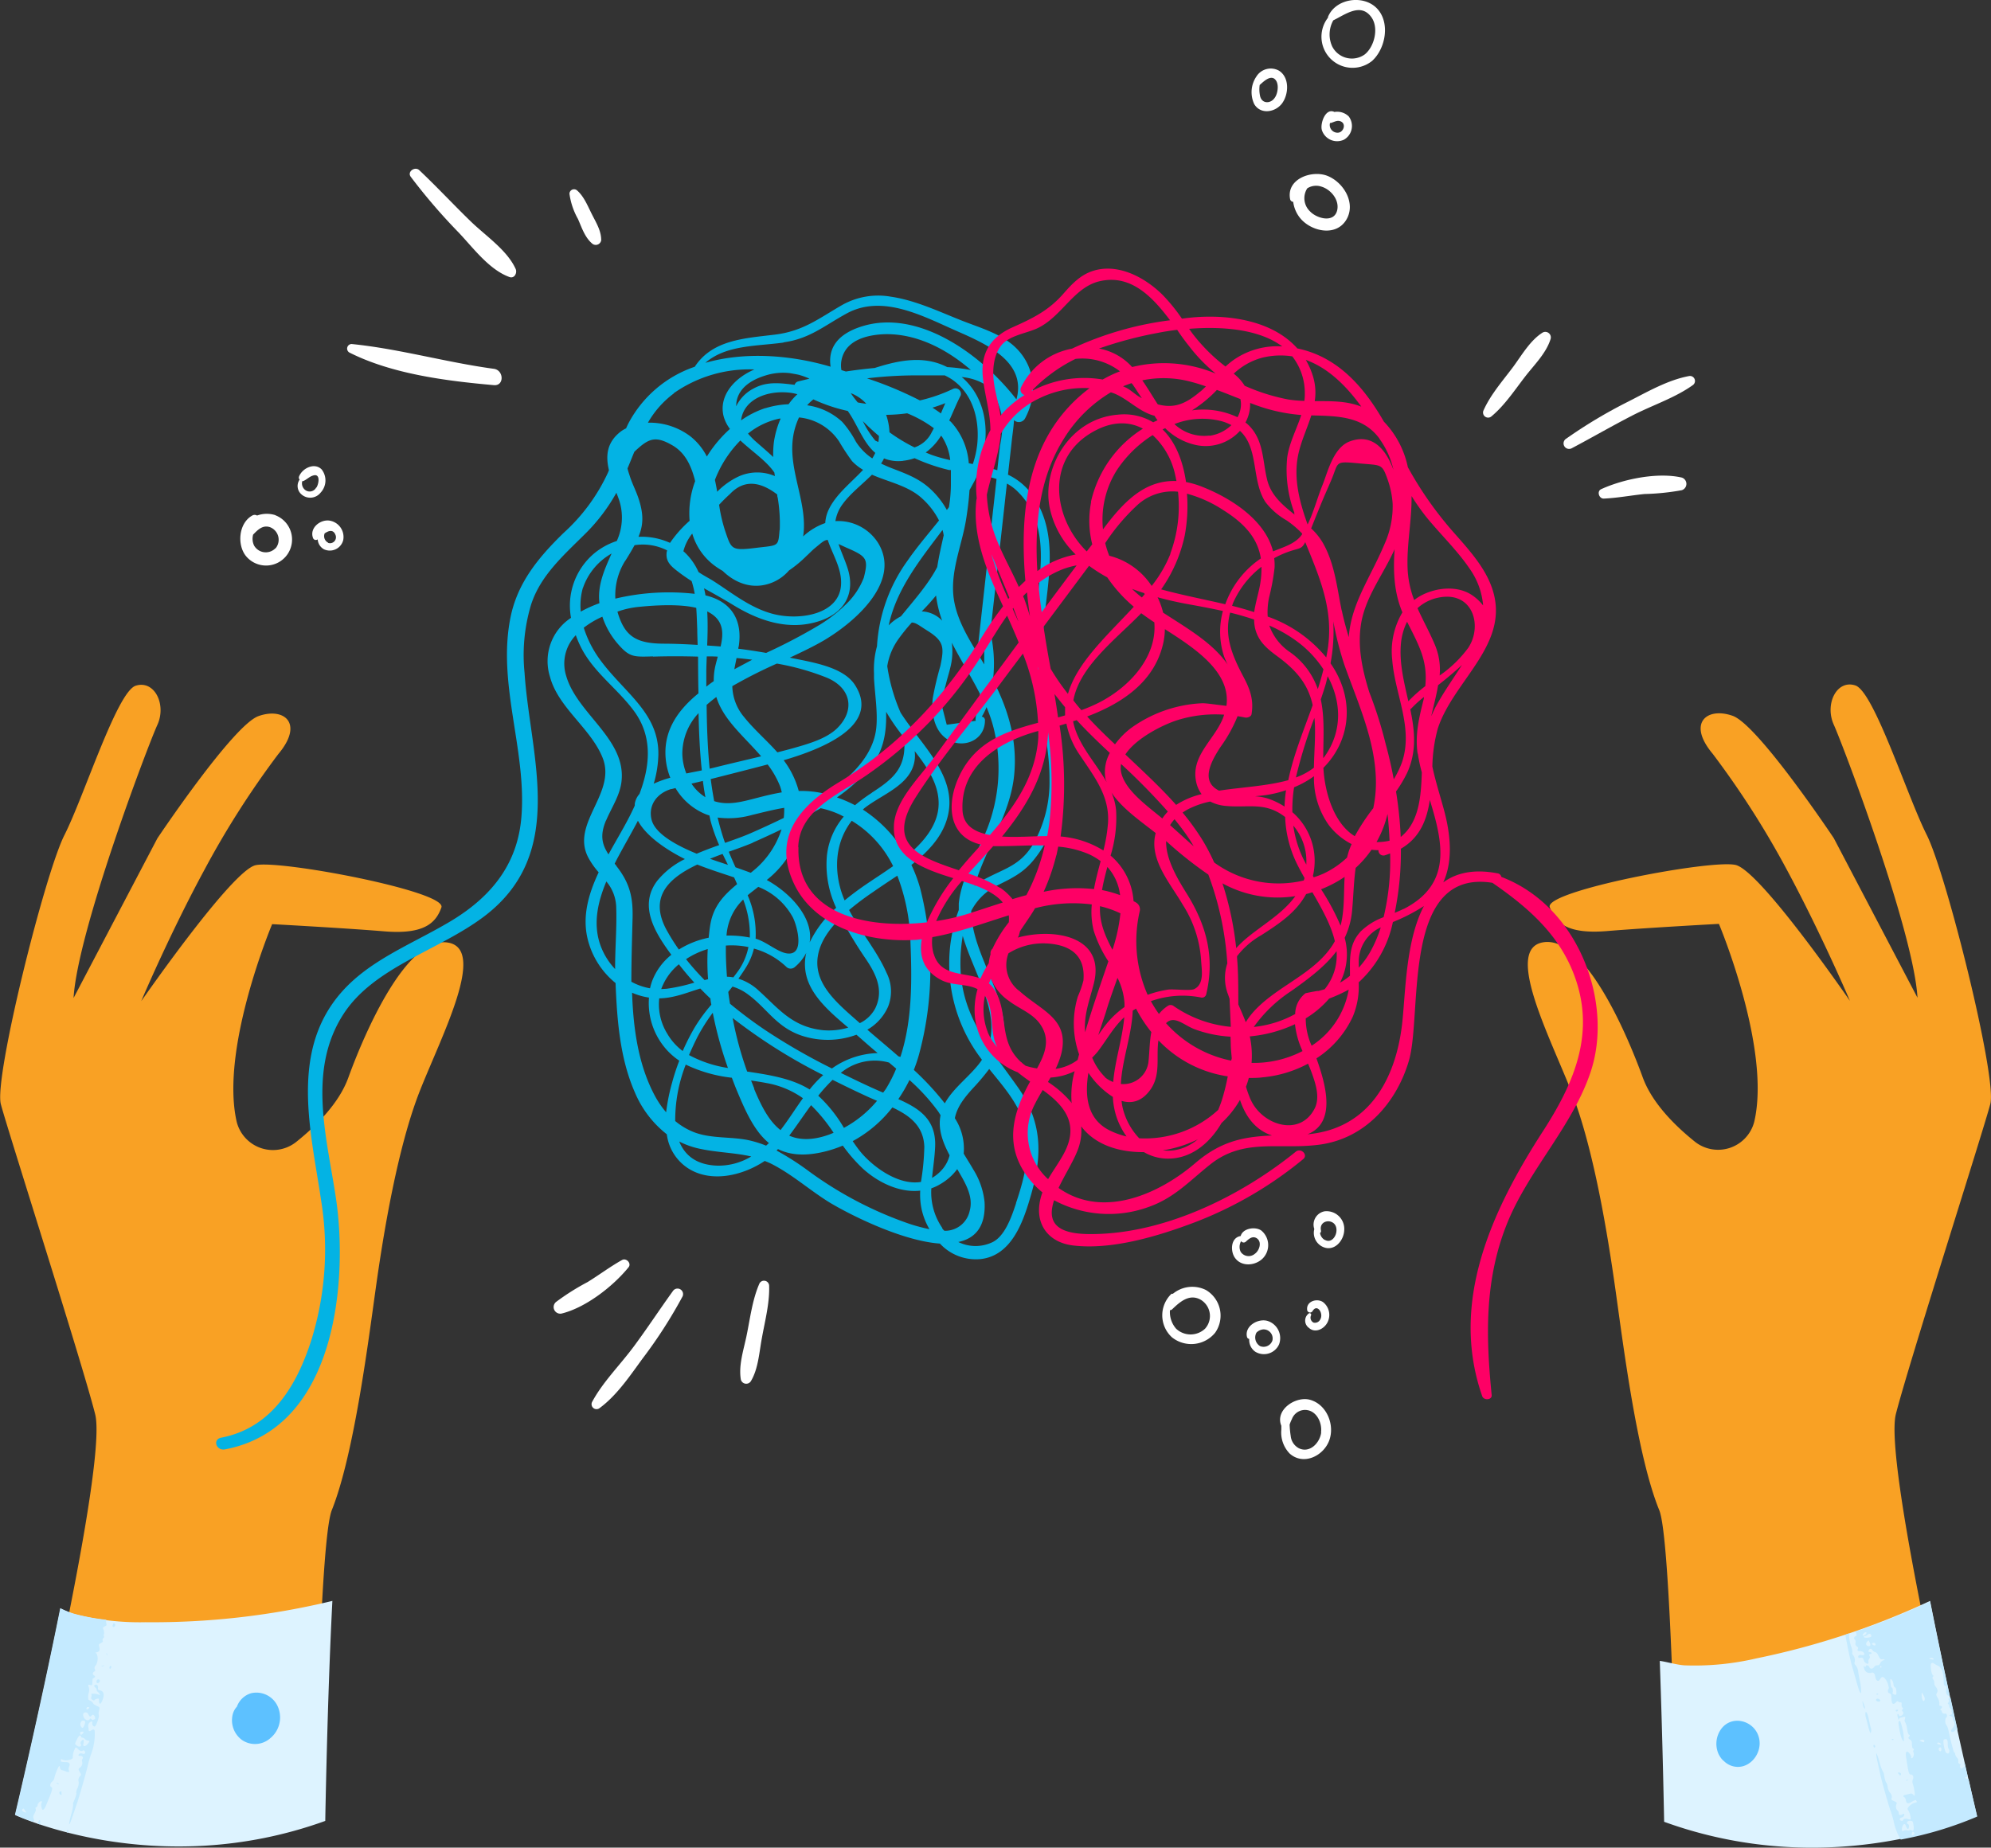 <svg id="Layer_1" data-name="Layer 1" xmlns="http://www.w3.org/2000/svg" viewBox="0 0 360.54 334.66"><rect x="0" y="0" width="360.54" height="334.66" fill="#333333" stroke="none"/><defs><style>.cls-1{fill:#f9a124;}.cls-2{fill:#ddf3ff;}.cls-3{fill:#03b3e4;}.cls-4{fill:#fe0065;}.cls-5{fill:#fff;}.cls-6{fill:#5dc1ff;}.cls-7{fill:#c4eaff;}</style></defs><title>icone-psicologia</title><path class="cls-1" d="M428.13,366c-4,10.2-6.55,25.56-8,36s-4,30.08-7.91,39.86c-.77,1.89-1.38,9.25-1.83,18-.85,16.18-1.2,37.13-1.2,37.13-28.35,10.28-52.31-1-52.31-1s4.1-17.21,7.64-34.87c3.19-16,5.94-32.3,4.84-36.63-2.3-9.15-15.82-51.38-17.08-56.16s7.95-41.7,11.51-48.72,9.53-26,12.92-27.07,5.61,3.4,3.91,7.11-14.47,37.42-15.17,49.46l15.17-28.91s13.7-20.5,18.31-22.15,8.31,1.26,3.6,6.87a160.92,160.92,0,0,0-13.34,20.89c-6.07,11.2-11.13,23-11.48,23.86,1-1.4,16.42-23.57,20.67-24.61s34.7,4.72,33.68,7.64-3.27,4.92-10.39,4.33-20.26-1.3-20.26-1.3-9.47,22.5-6.42,35.79a6.77,6.77,0,0,0,10.85,3.6c3.56-2.86,7.7-6.95,9.37-11.6,3.21-8.82,10.61-25.47,17.91-24.47S432.17,355.76,428.13,366Z" transform="translate(-352.13 -168.34)"/><path class="cls-1" d="M695.44,424.48c-1.06,4.23,1.54,19.94,4.65,35.55,3.58,18,7.83,36,7.83,36s-23.95,11.26-52.3,1c0,0-.24-13.31-.73-26.91-.51-12.68-1.24-25.61-2.28-28.21-4-9.78-6.46-29.41-7.93-39.86s-4-25.83-8-36S624.4,340,631.7,339s14.69,15.65,17.9,24.47c1.69,4.65,5.82,8.74,9.37,11.6a6.76,6.76,0,0,0,10.84-3.6c3.06-13.29-6.41-35.79-6.41-35.79s-13.13.71-20.24,1.3-9.37-1.4-10.39-4.33,29.27-8.7,33.66-7.64,19.72,23.21,20.69,24.61c-.36-.87-5.44-12.66-11.48-23.86a160.15,160.15,0,0,0-13.37-20.89c-4.7-5.61-1-8.52,3.63-6.87s18.3,22.15,18.3,22.15l15.16,28.91c-.69-12-13.48-45.74-15.16-49.46s.52-8.21,3.9-7.11,9.37,20,12.93,27.07,12.76,43.93,11.52,48.72S697.77,415.33,695.44,424.48Z" transform="translate(-352.13 -168.34)"/><path class="cls-2" d="M412.32,458.31c-.91,17.37-1.29,39.85-1.29,39.85-30.43,11-56.14-1.06-56.14-1.06s4.4-18.46,8.2-37.41a15.34,15.34,0,0,0,2.47,1,47.85,47.85,0,0,0,12.91,1.48A138.67,138.67,0,0,0,412.32,458.31Z" transform="translate(-352.13 -168.34)"/><path class="cls-2" d="M710.13,497.25s-26,12.2-56.65,1.07c0,0-.26-14.42-.79-29.15,1.43.21,3,.7,4.45.81a49.06,49.06,0,0,0,13.05-1.26,140.71,140.71,0,0,0,31.45-10.41C705.52,477.85,710.13,497.25,710.13,497.25Z" transform="translate(-352.13 -168.34)"/><path class="cls-3" d="M532.56,359.89a11.09,11.09,0,0,0,1.15-7.55c-1.19-6.61-5.6-12.45-5.71-19a10.61,10.61,0,0,1,4.72-4.62c2.56-1.27,4.61-2.22,6.49-4.49,10-12,.74-29,1.91-42.6.66-7.76,2.88-16.31-1.83-23.31a11.27,11.27,0,0,0-4.63-4c.23-2.06.47-4.12.69-6.18.13-1.17.33-2.43.4-3.7a1.28,1.28,0,0,0,2-.31c2.58-4.8,1.66-10.46-2.82-13.78-2.43-1.81-5.66-2.78-8.45-3.87-4.23-1.66-8.55-3.76-13.08-4.41a13.3,13.3,0,0,0-8.83,1.55c-4.18,2.41-7,4.7-12.11,5.33-5.47.67-11.31.92-14.52,5.82a21.35,21.35,0,0,0-12,10.23c-.16.3-.29.62-.44.93a5.51,5.51,0,0,0-.85.49c-2.69,2-2.86,4.51-2.25,7.08-.06.15-.11.29-.17.43a33.75,33.75,0,0,1-8,10.9c-4.76,4.62-8.42,9.19-9.66,15.36-2.41,12,2.88,23.87,2,35.86-.58,8.15-4.81,14.26-12.59,19-5.9,3.57-12.68,6.24-17.76,10.75-12.32,10.94-7.87,26.7-5.92,40.11a55.17,55.17,0,0,1-1.89,25.47c-2.4,7.3-6.71,15.53-16.21,17.36-1.62.31-.93,2.42.68,2.12,20.52-3.89,22.14-31.25,20.14-45.11-1.58-11-5.39-23.44,1.34-33.78,5.52-8.47,17.11-11.42,25.28-17.52,15.38-11.48,8.45-29.26,7.48-44.24a31.67,31.67,0,0,1,1.18-12.35C450,272.6,454.1,269,458.13,265a33,33,0,0,0,5.62-7.41c.2.52.39,1,.56,1.53a10.2,10.2,0,0,1-.49,7.21,12.51,12.51,0,0,0-4.06,2.22,12.36,12.36,0,0,0-4.23,11.7,9.37,9.37,0,0,0-3.81,10.66c1.49,5.63,7.41,9.34,9.54,14.7,2.54,6.41-5.8,11.83-2.63,18a13.94,13.94,0,0,0,1.91,2.73c-1.82,3.88-3,7.91-2,12.06a14.78,14.78,0,0,0,5.06,8c.26,6.57.77,13.61,3.49,19.79a18.89,18.89,0,0,0,5.79,7.6,8.62,8.62,0,0,0,3.73,6.08c4.24,2.83,10.07,1.39,14-1.25.43.17.87.35,1.3.57,3.78,1.94,6.91,4.79,10.52,7,3.87,2.31,13.1,6.92,19.91,7.4a8.87,8.87,0,0,0,7.41,2.8c5.66-.66,7.73-6.93,9.07-11.58,2.14-7.4,2.05-13.38-2.52-19.75C535,363.23,533.75,361.55,532.56,359.89Zm-1.42-2.08c-3-4.47-5.16-9.09-5.09-15.24a29.15,29.15,0,0,1,.42-4.71C528.42,344.56,533.23,351.49,531.14,357.81ZM525.75,332c0,.38,0,.77,0,1.16a27.71,27.71,0,0,0-1.73,9.38,28.39,28.39,0,0,0,5.92,17.74,2.25,2.25,0,0,1-.12.21c-1.91,2.72-5,4.78-6.6,7.7a50.43,50.43,0,0,0-5.61-6.06,26.19,26.19,0,0,0,.88-2.58,59,59,0,0,0,.26-30.34,26.46,26.46,0,0,0-1.58-4.21c2.84-2.24,5.3-4.79,6.35-8,2.51-7.65-4.37-13.41-8.3-19.57a32.73,32.73,0,0,1-2.42-8.43,11.53,11.53,0,0,1,2.15-5.08,33.61,33.61,0,0,1,2.29-2.82c.76,0,1.37.57,2.79,1.45,3.1,1.93,3.08,3.06,2.39,6.4a59.26,59.26,0,0,0-1.39,5.89c-.23,2.3.1,5,1.79,6.71,2.73,2.78,7.68,1.36,7.67-2.74a.63.63,0,0,0-.58-.66,10.33,10.33,0,0,0,.86-1.73,24.47,24.47,0,0,1,1.41,4.29,30.24,30.24,0,0,1-1.2,17.52C529.19,322.86,526.23,327.11,525.75,332Zm-10.93,35.4a27.46,27.46,0,0,0,2-3.44,36.43,36.43,0,0,1,5.18,5.67c.16.23.3.47.45.71-.51,2.54.41,4.93,1.64,7.26a6.22,6.22,0,0,1-1.12,2.3,7.23,7.23,0,0,1-2.06,1.79c.18-1.87.48-3.76.56-5.68C521.66,371.06,518.55,369.09,514.82,367.43ZM530.36,286c0,.9,0,1.79,0,2.68-2.4-4-5.25-8.12-5.61-12.73s1.58-9,2.31-13.44c.26-1.62.51-3.47.63-5.39.33-.59.65-1.2,1-1.82.16-.32.3-.65.44-1a20.73,20.73,0,0,1,3.46.8l-3.34,30.09C529.12,285.84,529.77,286.1,530.36,286Zm-1.5,12.89-5.29.72c-.27-1.06-.55-2.13-.82-3.2a15.45,15.45,0,0,1,.63-4c.36-1.52.9-3,1.11-4.54a12.52,12.52,0,0,0,0-3.12c1.58,3.11,3.51,6.14,5.1,9.28a24.6,24.6,0,0,0-.81,4.7A.3.3,0,0,0,528.86,298.88Zm-11.1,5.49c2.31,2.94,4.45,6.1,4.34,9.73s-2.65,6.75-5.8,9.31a24.09,24.09,0,0,0-7.92-8.44c.13-.11.23-.23.37-.33,2.78-2.14,6.82-3.62,8.41-6.73A6,6,0,0,0,517.76,304.37Zm-8.57,50.47a9,9,0,0,0,3.76-4.18,7.46,7.46,0,0,0-.28-6.13c-1.75-4-4.75-7.46-6.78-11.37a52,52,0,0,1,4.28-3.22c1.43-1,2.95-2,4.45-3A36.06,36.06,0,0,1,517,339c.27,6.71.37,14.12-1.82,20.78l-.36-.11C512.61,357.73,510.58,356.07,509.19,354.84Zm5.23,7.05a25.75,25.75,0,0,1-1.82,3.59c-.16.26-.37.51-.54.76l-.84-.36c-2.29-1-4.57-2.11-6.83-3.22a9.6,9.6,0,0,1,8.73-1.87Zm-31-40.91-.06-.16c-.51-1.46-.92-2.93-1.28-4.41a15.57,15.57,0,0,0,6.16-.45c2.11-.51,4-1,5.9-1.31a13.93,13.93,0,0,1-.08,1.83c-2.07,1-4,1.89-5.73,2.65C486.88,319.79,485.2,320.38,483.45,321Zm.53,4c-.65-.21-1.31-.43-2-.66l-1.25-.44c.76-.31,1.53-.6,2.28-.88Zm-4.54-15.2c.13,1,.28,2,.46,2.95a8.11,8.11,0,0,1-2.52-2.46Zm-3-1.36a10.16,10.16,0,0,1-.72-3.53,10.74,10.74,0,0,1,2.94-7.39c.07,3.46.22,6.92.59,10.37C478.35,308.06,477.4,308.23,476.41,308.44Zm3.47-32.26c-.07-.43-.16-.85-.26-1.27,1.83,1,3.7,2.06,5.39,3.09,4.57,2.78,10,4.68,15.56,2.82,4.84-1.61,6.37-5.34,5.07-9.47-.49-1.55-1.17-3-1.66-4.46l1.37.63c3.71,1.61,4.09,2,3.2,5.47a13.22,13.22,0,0,1-3.13,4.72,26.63,26.63,0,0,1-4.91,3.84,100,100,0,0,1-9.64,5.06c-1.67-.29-3.36-.55-5.05-.76,0-.18.07-.35.1-.54C486.57,280.86,484.78,277.34,479.88,276.18Zm12.91,12.36a45.41,45.41,0,0,1,9,2.53c4.53,1.86,5.24,6,1.87,9.25-1.92,1.82-5,2.72-7.63,3.47-1,.29-2.08.56-3.13.83-1.92-2.17-4.2-4.11-6-6.36a9,9,0,0,1-2.16-5.63A88,88,0,0,1,492.79,288.54Zm-7.68,1c.12-.64.26-1.31.4-2,.95.08,1.9.19,2.84.3C487.26,288.41,486.17,289,485.11,289.56Zm-4.91-10.44c3,1.46,3,3.86,2.42,6.35-.81-.08-1.62-.12-2.43-.18C480.27,283.3,480.32,281.2,480.2,279.12Zm-.09,8.14c.68,0,1.35,0,2,.05-.19.69-.38,1.37-.51,2a11.77,11.77,0,0,0-.22,2.44c-.46.31-.9.63-1.35,1,0-.87,0-1.74,0-2.6S480.08,288.26,480.11,287.26Zm1.73,7.33c1.27,4.19,5.05,7.19,8.12,10.77-2.88.7-5.77,1.36-8.63,2.08l-.69.16c-.38-3.84-.51-7.7-.55-11.56C480.64,295.54,481.21,295.06,481.84,294.59Zm9.28,12.22a16.52,16.52,0,0,1,2.28,4,10.87,10.87,0,0,1,.3,1.08c-1.44.24-2.91.59-4.48,1-2.68.69-5.2,1.42-7.76.59-.25-1.34-.46-2.68-.63-4C484.26,308.58,487.7,307.71,491.12,306.81Zm10.77,16.35a18.34,18.34,0,0,0,1.66,9.64,19.63,19.63,0,0,0-4.8,6.27c.71-4.31-3.26-8.81-7.77-11.31a17.59,17.59,0,0,0,4.87-6,14.7,14.7,0,0,0,1.34-5c1.2-.64,2.39-1.33,3.55-2a16.55,16.55,0,0,1,3.33,1.09c.3.14.57.29.85.43A13,13,0,0,0,501.89,323.16Zm4.48-6.12a19.73,19.73,0,0,1,7.49,8.21c-1.67,1.18-3.39,2.28-4.93,3.33-1.26.86-2.58,1.83-3.85,2.88a17.89,17.89,0,0,1-.67-1.82C503.12,325.3,503.53,320.68,506.37,317ZM487.52,330.5c.61-.52,1.26-1,1.93-1.53.15.08.31.13.46.2a12.19,12.19,0,0,1,5.81,5.37c.79,1.59,2.22,7-1.13,6.48-1.73-.28-3.66-2.1-5.63-2.66A17.44,17.44,0,0,0,487.52,330.5Zm.9-9.53c1.67-.74,3.43-1.54,5.23-2.41a15.9,15.9,0,0,1-5.25,7.61l-.32.26c-.91-.35-1.83-.66-2.76-1-.43-.94-.84-1.88-1.22-2.82C485.68,322.06,487.17,321.52,488.42,321Zm-.51,17.19a19.21,19.21,0,0,0-4.22-.36,10.1,10.1,0,0,1,1.8-5.11,10.67,10.67,0,0,1,1.22-1.42A17.62,17.62,0,0,1,487.91,338.16Zm.75,2a13.83,13.83,0,0,1,5.93,3.37,1.13,1.13,0,0,0,1.43,0,8.29,8.29,0,0,0,2.11-2.6,8.76,8.76,0,0,0,.42,5.36c1.28,3.16,4.32,5.77,7.18,8.18a12.33,12.33,0,0,1-4.56.47c-5.66-.6-8.11-4-11.7-7.22a9.55,9.55,0,0,0-3.62-2.11c.5-.72,1-1.44,1.45-2.19A11.73,11.73,0,0,0,488.66,340.14Zm11.55,1.5c.38-2.68,2.05-5,4.17-7.11a80.42,80.42,0,0,0,4.65,7.65c1.83,2.75,3.13,5.58,1.6,8.77a6.2,6.2,0,0,1-2.8,2.69C504,350.27,499.48,346.71,500.21,341.64Zm9.8-29.72a27.7,27.7,0,0,0-3.05,2.25,23.35,23.35,0,0,0-3.27-1.41,31.21,31.21,0,0,0,6.1-5.53c2.22-2.72,2.85-5.91,2.81-9.36,0-.2,0-.41,0-.62a36.82,36.82,0,0,0,2.8,4.1,4.82,4.82,0,0,1,.51,1.91C515.94,307.7,513.63,309.58,510,311.92Zm.93-26.54a15.45,15.45,0,0,0-.54,4.87c0,.3,0,.61,0,.91.16,3,.7,6.16.41,9-.5,4.87-4.39,8.83-9.1,12l-.21-.07a18,18,0,0,0-4.73-.5,16.14,16.14,0,0,0-2.73-5.57c6.84-2,17.67-6.23,12.91-13.63-2.14-3.32-7.8-4.12-11.8-4.95,2.34-1.09,4.54-2.15,6.37-3.24,5.92-3.57,13.73-10.72,9.65-17.49a8.54,8.54,0,0,0-7.76-4,7,7,0,0,1,1.25-3c1.43-2,3.58-3.61,5.37-5.41,3.06,1.36,6.63,2,9.14,4.36a13.75,13.75,0,0,1,3,3.93c-1.94,2.43-4,4.81-5.69,7.27A29.39,29.39,0,0,0,510.94,285.38Zm-15.3-37a12.87,12.87,0,0,1,1.18-4.45,9.83,9.83,0,0,1,7.25,4.33,40.79,40.79,0,0,0,2.35,3.58,9.17,9.17,0,0,0,2,1.58c-2.13,2.3-4.87,4.37-6.21,7.17a6.51,6.51,0,0,0-.64,2.47,11.3,11.3,0,0,0-4,2.42c.05-.39.1-.79.12-1.17C498,259,495.2,253.78,495.64,248.41Zm-3.34-.19a16.7,16.7,0,0,0-.15,2.91c-1.06-1-2.25-2-3.38-3-.43-.4-.82-.82-1.19-1.24a13.5,13.5,0,0,1,5.69-2.72l.22,0A16.75,16.75,0,0,0,492.3,248.22Zm1,16.12c-.26,3.11-.16,2.74-4.32,3.25-4.5.56-4.41.21-5.56-3.15a28.22,28.22,0,0,1-1.07-4.66c.62-.67,1.27-1.32,1.95-1.93,2.38-2.53,5.24-2.49,8.58.07,0,.18,0,.37.08.56A28.75,28.75,0,0,1,493.33,264.34Zm-2.61-22.06a16.59,16.59,0,0,0-4.36,2.21c.43-3.72,4.59-5.52,8.91-5a7.87,7.87,0,0,1,1.28.27,11.85,11.85,0,0,0-1.59,1.81A16.25,16.25,0,0,0,490.72,242.28Zm20.6,5.05a7.6,7.6,0,0,1-.1,1.08c-.19-.09-.36-.15-.55-.25a16.92,16.92,0,0,1-2.27-3.54C509.36,245.6,510.35,246.52,511.32,247.33Zm-3.84-6.09a20.42,20.42,0,0,1-1.26-1.68,7.31,7.31,0,0,1,2.81,1.92C508.51,241.43,508,241.33,507.48,241.24Zm15.33,1.35c-.08.22-.18.43-.27.65-.48-.37-1-.71-1.53-1.05.78-.24,1.56-.51,2.33-.82Zm1.39,9.09a26.26,26.26,0,0,1-3.29-.92c-.38-.14-.75-.3-1.12-.45a10.6,10.6,0,0,0,2.79-3.06c0,.07.11.12.15.19A9.68,9.68,0,0,1,524.2,251.68Zm-2.94-5.76c-.12.23-.23.46-.36.68a5.35,5.35,0,0,1-3.14,2.79,31.19,31.19,0,0,1-4.53-2.74,11.11,11.11,0,0,0-.6-3.16,30.22,30.22,0,0,0,3.8-.28A21.49,21.49,0,0,1,521.26,245.92Zm-5.57,5.89a9.41,9.41,0,0,0,2.09-.47,33.79,33.79,0,0,0,6.26,2.15l.31,0c0,.94,0,1.87,0,2.72a26.27,26.27,0,0,1-.35,4l-.38.51a15.08,15.08,0,0,0-3.2-4c-2.05-1.81-4.28-2.6-6.9-3.61-.65-.26-1.24-.52-1.81-.8a6.13,6.13,0,0,0,.53-.93A7,7,0,0,0,515.69,251.81Zm8.59-7.11c-.07-.07-.16-.13-.23-.19.74-1.59,1.37-3.19,2.08-4.54a1,1,0,0,0-1.39-1.18,29.22,29.22,0,0,1-6,2.09,66.5,66.5,0,0,0-9.58-4,76.15,76.15,0,0,1,9-.54c1.34,0,3.18,0,5.07,0a11.4,11.4,0,0,1,1.32.74c4,2.75,5,7.64,4.57,11.79a16.75,16.75,0,0,1-.8,3.53l-.73-.14A12.36,12.36,0,0,0,524.28,244.7Zm-1.46,19.61a6.64,6.64,0,0,1,.23,1c-.43,1.9-.87,3.8-1.17,5.74-1.53,3-4.18,6-6.57,8.93a8.52,8.52,0,0,0-2.22,1.64C514.48,275,518.74,269.74,522.82,264.31Zm-1.16,11.86a20.31,20.31,0,0,0,1.11,4.6,5.38,5.38,0,0,0-3.7-1.68C520,278.12,520.85,277.16,521.66,276.17Zm8-23.44c1.73-5.31,1.43-11.67-3-15.79-.12-.11-.24-.19-.36-.29a9.69,9.69,0,0,1,4.3,1.38c1.87,1.37,2.92,4.66,3.11,6.67a22.5,22.5,0,0,1-.47,4.39l-.49,4.43A27.08,27.08,0,0,0,529.66,252.73Zm-6-17.9c-4.19-2.13-8.65-1.26-13.1.17-1.75.17-3.49.37-5.22.64l-.81-.25a5,5,0,0,1,.68-3.51c1.46-2.32,4.7-2.92,7.19-3,5.69-.12,11.11,2.64,15.57,6.49A34.83,34.83,0,0,0,523.62,234.83Zm-18,7.94c1.74,2.39,2.75,5.71,5,7.61a9.35,9.35,0,0,1-.54,1,10.12,10.12,0,0,1-3-3.08,18.22,18.22,0,0,0-2.45-3.54,11.71,11.71,0,0,0-6.35-3,8.18,8.18,0,0,1,1.13-1.07A29.76,29.76,0,0,0,505.62,242.77Zm-8.93-5.34a.87.87,0,0,0-.67.62c-2.52-.3-5-.68-7.46.68a7.1,7.1,0,0,0-3.13,3.21c0-2.35,1.54-4.49,5.54-5.65a10.6,10.6,0,0,1,4.22-.35c.5.09,1,.17,1.51.28a12.36,12.36,0,0,1,2,.72ZM486.2,248.12c2.12,2,4.77,3.73,6.17,5.84,0,.2.06.41.08.61a8.15,8.15,0,0,0-6.69.13,13.52,13.52,0,0,0-3.76,2.71c-.12-.72-.25-1.43-.41-2.14A20.78,20.78,0,0,1,486.2,248.12Zm-4.57,22.75a15.17,15.17,0,0,0,1.37.88c2.23,2.18,5.42,3.49,8.86,2.15a8,8,0,0,0,3.14-2.23,22,22,0,0,0,3.14-2.6c.5-.45.95-.94,1.47-1.38,1.33-1.09,1.8-1.56,2.41-1.55.87,2.65,2.59,5.19,2.41,8.13-.31,5.33-7.4,6.5-12.19,5.3-4.2-1.06-7.54-3.83-10.94-6-.72-.46-1.9-1.06-2.68-1.62a11.09,11.09,0,0,0-2.62-3.67l-.12-.08a8.47,8.47,0,0,1,1.51-3.1l.1-.11A11.11,11.11,0,0,0,481.63,270.87Zm-3.24,11.4c0,1,.05,1.92.07,2.88-2-.12-4-.21-6-.22-5.11,0-7.23-1.3-8.52-5.8a16,16,0,0,1,4-.88c2.89-.29,7.27-.54,10.27.19C478.31,279.79,478.34,281.1,478.39,282.27Zm-8,5c2.58-.08,5.34-.08,8.15,0q0,3.33.07,6.65c-4.08,3.32-6.7,7.36-5.81,12.78a12.26,12.26,0,0,0,.71,2.51,19.34,19.34,0,0,0-3,1.08,19.88,19.88,0,0,0,.84-5.28c.1-7.47-6-11.09-10.35-16.89a20.06,20.06,0,0,1-3.16-6.08,16.15,16.15,0,0,1,3.37-2,14.51,14.51,0,0,0,2.72,4.83C466.1,287.39,466.8,287.34,470.36,287.23Zm3.33,24,.73-.19a11.35,11.35,0,0,0,5.71,4.83l.43.13c.08.33.14.66.22,1a29.69,29.69,0,0,0,1.55,4.37c-1.37.48-2.74,1-4.07,1.56-3.53-1.45-7.56-3.57-8.18-6.2S471.13,312,473.69,311.25Zm4.72,13.68c2.15.86,4.4,1.56,6.62,2.31.19.4.37.81.55,1.22-2.34,1.94-4.19,3.85-4.81,7.09-.16.86-.25,1.74-.34,2.62a16,16,0,0,0-5.4,2.14,36,36,0,0,1-2-3.15C469.37,330.85,473.25,327.37,478.41,324.93Zm1.94,20.74-.66.17a46.2,46.2,0,0,1-3.36-3.79,14.89,14.89,0,0,1,3.93-1.83A41.46,41.46,0,0,0,480.35,345.67ZM475.06,343c.9,1.14,1.82,2.27,2.81,3.32a32.8,32.8,0,0,1-5,1.11l-1,.06A10.42,10.42,0,0,1,475.06,343Zm3.88,4.39c.61.62,1.22,1.24,1.85,1.83,0,.37.09.74.15,1.1a30.38,30.38,0,0,0-3,4.1,40.2,40.2,0,0,0-2.18,4.29,10.52,10.52,0,0,1-2.81-3.16,10.06,10.06,0,0,1-1.44-6.38C474.22,349.13,476.6,348.1,478.94,347.39Zm-.63,9a32.72,32.72,0,0,1,2.89-4.61,70,70,0,0,0,2.75,10,21.7,21.7,0,0,1-7.05-2.34C477.34,358.43,477.81,357.39,478.31,356.4Zm5.46-11.15c-.11-1.56-.2-3.12-.2-4.68,0-.32,0-.64,0-.95a14.87,14.87,0,0,1,4.09.27,11.51,11.51,0,0,1-1.53,3.83c-.36.58-.79,1.11-1.2,1.66A7.89,7.89,0,0,0,483.77,345.25Zm1,1.8a8.8,8.8,0,0,1,2.76,1.38c3.5,2.55,5.14,5.91,9.69,7.48a15.06,15.06,0,0,0,10-.14l.77.67c1,.88,2,1.76,3.07,2.65a15.06,15.06,0,0,0-8.28,2.79,110.81,110.81,0,0,1-12.06-6.94,79.51,79.51,0,0,1-6.4-4.79c-.11-.71-.23-1.42-.31-2.14Zm16.46,16A19.15,19.15,0,0,0,499.3,365c-.2.22-.37.45-.56.67-3.22-2-7.29-2.64-11.31-3.24a62.41,62.41,0,0,1-2.63-9.7A98.46,98.46,0,0,0,501.25,363.09ZM499,368.52a30.4,30.4,0,0,1,4.08,5c-.27.11-.54.23-.82.33-3,1.08-5.37,1-7.21.19C496.34,372.33,497.63,370.39,499,368.52Zm1.3-1.71a30.15,30.15,0,0,1,2.6-2.88c2.22,1.11,4.45,2.19,6.69,3.21l1.36.59a20.36,20.36,0,0,1-6,4.9A25.27,25.27,0,0,0,500.31,366.81Zm13.42,2.11c3,1.41,5.65,3.26,5.79,7.12a43.36,43.36,0,0,1-.61,6.38c-4.19.7-8.94-2.92-11.11-5.66-.44-.56-.85-1.14-1.25-1.73A22.79,22.79,0,0,0,513.73,368.92Zm22.66-111.57c7,6.79,3.31,17.76,2.86,26.11-.49,8.87,3,17.31,2.94,26.14a22.79,22.79,0,0,1-2.88,11.51c-2.47,4.17-5.39,4.51-9.27,6.7a8.1,8.1,0,0,0-1.42,1c2-6.88,6.46-12.87,7.17-20.09.6-6.11-1-11.76-3.84-17.21a25,25,0,0,0-.47-8.64q1.29-11.55,2.57-23.08c.14-1.29.28-2.58.43-3.86A8.56,8.56,0,0,1,536.39,257.35Zm-42.36-27c4.75-.66,7.34-3,11.41-5.22,6.58-3.61,14.05.59,20.16,3.26,5.47,2.39,12.45,5.63,10.6,12.29-6.24-8.06-17.72-16.46-28-13.22-4.73,1.49-6.11,4.22-5.65,7.3-7.48-2.21-15.69-2.7-22.68-.7C483.6,230.8,489.18,231.06,494,230.39Zm-19.88,9.21a23.81,23.81,0,0,1,14.6-4.3c-3.65,1.57-6.44,4.73-5.6,8.38a6.74,6.74,0,0,0,1.17,2.39,23.11,23.11,0,0,0-4.18,5,11,11,0,0,0-3-3.67,12.27,12.27,0,0,0-7.67-2.46A17.29,17.29,0,0,1,474.15,239.6ZM467,250.17c.16-.15.32-.31.53-.49,2.21-2,3.46-2.36,6.36-.68,2.37,1.37,3.37,3.74,4,6,.05.16.07.32.12.49a16.65,16.65,0,0,0-1,7.18,21.49,21.49,0,0,0-3.55,4,12.48,12.48,0,0,0-5.71-1.1c.89-2.13,1-4.13-.1-7.26-.44-1.24-1.06-2.44-1.46-3.7-.19-.58-.33-1-.43-1.42C466.19,252.18,466.58,251.17,467,250.17Zm-1.62,19.72c.63-1,1.19-1.94,1.66-2.8a9.69,9.69,0,0,1,5.89.94c0,.12-.07.24-.08.36-.17,1.45.52,2.28,1.69,3.2a32.66,32.66,0,0,0,2.83,2,16.21,16.21,0,0,1,.56,2.31,41.78,41.78,0,0,0-14.37.87A11.77,11.77,0,0,1,465.36,269.89Zm-7.67,4.9a11.41,11.41,0,0,1,5.17-6.19c-1.25,2.83-2.6,5.71-2.2,9a22.65,22.65,0,0,0-3.38,1.52A11.51,11.51,0,0,1,457.69,274.79Zm4.18,42.15c1-2.35,2.47-4.47,2.78-7,.93-7.7-8-12.26-10-19.14a7.39,7.39,0,0,1,1.73-7.41,18.56,18.56,0,0,0,1.18,2.66c2.34,4.28,6.38,7.07,9.3,11,3.52,4.7,2.95,10.07,1.05,15.09a3.61,3.61,0,0,0-.85,1.77c0,.11,0,.22,0,.34-.36.79-.74,1.58-1.14,2.34-1.1,2.12-2.41,4.28-3.62,6.5C461.05,321.15,460.8,319.51,461.87,316.94Zm1.65,26.95a12.35,12.35,0,0,1-2.78-4.62c-1.24-3.79-.35-7.64,1.17-11.27a7.54,7.54,0,0,1,1.78,4.47C463.86,336.26,463.5,340.08,463.52,343.89Zm.27-18.64-.37-.48.31-.62c1.25-2.39,2.64-4.75,3.9-7.15,1.54,2.9,5.44,5.42,8.51,6.94a14.77,14.77,0,0,0-5,3.92c-3.47,4.55-.38,9.47,2.54,13.42a11.18,11.18,0,0,0-3.47,4.73,10.76,10.76,0,0,0-.39,1.34,10.88,10.88,0,0,1-3.38-1.19c0-4,.13-7.91.22-11.57S466.21,328.35,463.79,325.25Zm9,44.62a16.66,16.66,0,0,1-2-2.88c-3.07-5.62-4-12.25-4.22-18.84a11.88,11.88,0,0,0,3.06.88,12.66,12.66,0,0,0,3.27,9.53,12.36,12.36,0,0,0,2.22,1.9,38.81,38.81,0,0,0-1.31,4A34.92,34.92,0,0,0,472.75,369.87Zm9.16,9.6c-3.81-.14-5.86-1.94-6.84-4.37a15,15,0,0,0,3.26,1.21c3.34.79,6.6.77,9.78,1.5A11.46,11.46,0,0,1,481.91,379.47Zm8.89-3.62a19.89,19.89,0,0,0-3.23-1c-3.19-.65-6.57-.26-9.65-1.37a12.23,12.23,0,0,1-3.58-2.09.49.49,0,0,1,0-.12,27.65,27.65,0,0,1,1.91-10.1,25.8,25.8,0,0,0,8.35,2.38c.34.91.69,1.82,1.06,2.69,1.53,3.65,3.1,7.05,5.65,9.14Zm-2.13-10.32c-.21-.49-.39-1-.59-1.48.94.14,1.87.28,2.79.46a16.18,16.18,0,0,1,6.6,2.75c-1.38,1.9-2.61,3.91-4.06,5.77C491.25,371.3,489.89,368.42,488.67,365.53ZM516.78,390a68.41,68.41,0,0,1-18.36-9.65,49.39,49.39,0,0,0-5.66-3.61l.25-.27c2.18,1.09,5,1.36,8.8.37a22.57,22.57,0,0,0,2.94-1,28.82,28.82,0,0,0,3.62,4.16c2.65,2.43,6.59,4.43,10.4,4a12.75,12.75,0,0,0,.27,3.45,12.46,12.46,0,0,0,1.4,3.53A31.77,31.77,0,0,1,516.78,390Zm6,.78a11.36,11.36,0,0,1-2-7.2,8.39,8.39,0,0,0,1.69-.8,10,10,0,0,0,3-2.68c1.33,2.3,3,4.88,2.26,7.54a4.55,4.55,0,0,1-4.57,3.63C523,391.15,522.87,391,522.74,390.82Zm13.35-4.51c-.75,2.24-2,6.13-4.47,7.15a7.08,7.08,0,0,1-6-.12c3-.62,5-2.71,4.76-7.24a13.77,13.77,0,0,0-2.06-5.92c-.54-.95-1.15-1.89-1.72-2.85a10.11,10.11,0,0,0-1.6-6.41c.4-2.05,1.73-3.75,3.4-5.56a40.23,40.23,0,0,0,2.82-3.36c2.26,2.81,4.71,5.56,6,8.95C539.14,376,537.77,381.36,536.09,386.31Z" transform="translate(-352.13 -168.34)"/><path class="cls-4" d="M624,327.17a.82.82,0,0,0-.72-.65c-4.3-.82-7.46-.07-9.8,1.65,1.88-4.07,1.25-9.08.09-13.29-.73-2.66-1.53-5.17-2.06-7.69a27.64,27.64,0,0,1,1-6.94c2.91-8.8,13.25-15.29,9.82-25.35-1.28-3.76-4.13-6.91-6.8-9.94a65.22,65.22,0,0,1-8.46-12,16.81,16.81,0,0,0-4.34-8.25c-3.45-6-8.16-11.71-15.67-13.26-4.76-5.36-13.42-6.36-20.37-5.46l-.53.07a31.61,31.61,0,0,0-3.58-4.39c-3.17-3.1-8-5.71-12.54-4.26-2.3.74-3.85,2.42-5.39,4.18-2.65,3-5.46,4.38-9.08,6-4.23,1.86-6,4.9-5.42,9.48.4,3.22,1.31,6.07,1.33,9.17A21.31,21.31,0,0,0,529,258.57c0,.13-.06.26-.07.4-.72,6.52,1.85,12.69,4.52,18.49l.32.69c-1.29,1.67-2.48,3.37-3.48,5-6.69,10.78-14.86,20-26.35,26.94-7.29,4.39-11.83,10.13-8.07,18.23,3.58,7.72,13.08,10.75,21.81,10.27.46,0,.92-.09,1.37-.14-.51,3,.26,5.66,3.42,7.35,2.16,1.16,4.75.66,6.68,1.71a13.29,13.29,0,0,0-.43,5.41,12.11,12.11,0,0,0,7.7,9.64c.72.59,1.48,1.14,2.25,1.68-3.39,6.07-4.79,12.12.12,18a15.35,15.35,0,0,0,2.11,2.08,9.6,9.6,0,0,0-.4,1.35c-1,4.43,1.51,7.73,5.95,8.26,7.09.85,15.46-1.71,22-4.18a70.31,70.31,0,0,0,19.67-11.46c.95-.77-.41-2.11-1.35-1.34-10.16,8.23-24.35,15.16-37.76,14.91-6.39-.12-7.09-2.83-6-6.12A21,21,0,0,0,560,387c4.77-1.64,7.55-4.78,11.27-7.73,6-4.8,12.26-2.7,19.4-3.55,8.82-1,14.42-7.9,16.58-15.22,2.52-8.5-1.46-34.88,15.13-32.26,7.27,5,13.09,10.39,15.48,18.75,2.73,9.57-1,18-6.32,26.24-9.34,14.44-16.94,31.06-11,48,.28.8,1.8.72,1.71-.21-1.08-10.83-1.32-21.21,3-31.58,3.93-9.38,11.61-17.17,14.87-26.79C644.4,350.17,638.13,332.56,624,327.17ZM612.14,296.3a16.46,16.46,0,0,0-.79,1.71s0-.08,0-.12c.42-1.87.91-3.66,1.2-5.44,1.42-1.13,2.94-2.37,4.32-3.67C615.33,291.21,613.57,293.67,612.14,296.3ZM618,285.69a21.86,21.86,0,0,1-5.17,5,11.6,11.6,0,0,0-.89-5.62c-1-2.36-2.18-4.44-3.12-6.57a7.87,7.87,0,0,1,3.59-1.87C618.79,275.18,620.7,281.64,618,285.69Zm-10.22-27.45a39.32,39.32,0,0,0,2.71,3.84c2.53,3.09,5.49,5.92,7.73,9.21A13.44,13.44,0,0,1,620.7,278a8.92,8.92,0,0,0-2-1.86c-2.72-1.83-6.64-1.37-9.39.15a9.47,9.47,0,0,0-1.09.74,17.87,17.87,0,0,1-1.2-5.87C606.87,266.81,607.8,262.54,607.74,258.24Zm2.49,34.35a25.73,25.73,0,0,0-3.11,2.77c-.77-3.45-1.67-6.91-1.34-10.47a11,11,0,0,1,1.11-3.93C609.09,285.24,610.69,288.05,610.23,292.59Zm-1.39,12.26a28.21,28.21,0,0,0,.72,3.39c-.14,4.21-.44,9-3.82,11.7a71,71,0,0,0-.85-8.24,23.51,23.51,0,0,0,2-3.35c1.8-3.91,1.38-7.73.58-11.55a.59.59,0,0,0,.21-.16,20.72,20.72,0,0,1,2.26-2.05c0,.08,0,.14,0,.22C609.12,298.24,608.34,301.33,608.84,304.85Zm-2.77-25.63a13.78,13.78,0,0,0-1.87,8.62c.46,6.24,3.92,12.38,1.74,18.65a17.68,17.68,0,0,1-1.46,3c-.4-2.13-.87-4.23-1.44-6.29a75.27,75.27,0,0,0-3-9.5c-1.26-4.07-2.17-8.21-1.47-12.44.82-4.92,4.07-8.93,6.06-13.44C604.41,271.71,604.52,275.52,606.07,279.22Zm-7.72,58c-2.08,2.32-1.79,5.08-1.8,7.86a13.82,13.82,0,0,1-1.2.89c-.2.14-.41.24-.62.36a2.49,2.49,0,0,0,.15-.28,11.18,11.18,0,0,0,.71-7.84A14.48,14.48,0,0,0,597,333c.23-2.62.28-5.07.62-7.46a19,19,0,0,0,2.87-3.29,10.39,10.39,0,0,0,1.26.08.9.9,0,0,0,1.19.92c.34-.1.61-.22.92-.33a43.89,43.89,0,0,1-1.18,11.55A11.62,11.62,0,0,0,598.35,337.23Zm3.77-.9a23.44,23.44,0,0,1-1.86,4.36,15.54,15.54,0,0,1-2.12,2.93v-.92A6.85,6.85,0,0,1,602.12,336.33ZM588,358.72a19.17,19.17,0,0,1-9.23,2.14,16.56,16.56,0,0,0-.32-4.8,24.57,24.57,0,0,0,8.18-2.21A15.62,15.62,0,0,0,588,358.72Zm-13-1.34c0,.78.1,1.67.18,2.6,0,.16-.07.32-.11.47-.59-.12-1.19-.26-1.79-.44a21.49,21.49,0,0,1-10-6.34c1.48-1.51,3.26.38,5.17,1.09a22.29,22.29,0,0,0,6.51,1.35Zm-16.57,17.14a12.1,12.1,0,0,1-3-5.52,11,11,0,0,1-.2-1.26c1.85.55,3.73.12,5.28-2.12,1.87-2.72.94-5.92,1.4-8.85a21.65,21.65,0,0,0,12.55,6.53,38.26,38.26,0,0,1-1.11,4.43c-.18.54-.39,1.08-.62,1.64A19.59,19.59,0,0,1,558.47,374.52Zm10.71.09A9.24,9.24,0,0,1,567,376a7.83,7.83,0,0,1-4.31.7,21.77,21.77,0,0,0,6-1.83C568.86,374.81,569,374.7,569.18,374.61Zm-32.11-13.89c-4.26-3.9-2.13-8.8-4.82-13.11a4.52,4.52,0,0,0-1-1.14c.12-.29.24-.59.37-.88a8.9,8.9,0,0,0,3.19,4c1.75,1.35,4,2.15,5.42,3.86,2.33,2.91,1.24,5.69-.27,8.41a13,13,0,0,1-2.07-.48C537.6,361.18,537.33,361,537.07,360.72Zm-9.86-32.54c2.56.82,5.11,1.89,6.55,3.63-2,.64-4,1.31-6,1.95a39.09,39.09,0,0,1-6.06,1.41,27.58,27.58,0,0,1,4.65-7.25Zm6,.95a26.34,26.34,0,0,0-5.68-2.56c1.09-1.23,2.15-2.35,3-3.3.5-.55,1-1.11,1.49-1.67h.18c2.93.05,6.07-.2,9.15-.12a36.28,36.28,0,0,1-3.32,9c-.84.22-1.67.46-2.51.72A10.19,10.19,0,0,0,533.24,329.13Zm.12-82.1a15.89,15.89,0,0,1,7.08-6.56,18.41,18.41,0,0,1,9.06-1.82c-11.27,8.48-12.73,22-11.62,34.89-.4.36-.79.74-1.18,1.12-1.6-3.61-3.69-7.05-4.8-10.83a25.37,25.37,0,0,1-1-5.86C531.62,254.29,533,250.75,533.36,247Zm52.86-14.13a10.75,10.75,0,0,1,2.26,6.74,8.16,8.16,0,0,1-.08,1.31,21.69,21.69,0,0,1-2.9-.25,35.5,35.5,0,0,1-7.91-2.49,8.31,8.31,0,0,0-1.88-2.11l-.1-.08a12.18,12.18,0,0,1,5-2.85A13.91,13.91,0,0,1,586.22,232.9Zm.32,28.37c0,.1.07.19.1.29-2.22-1.77-4.34-3.55-5-6.42-.85-3.48-.57-7.36-3.63-10.06-.09-.08-.19-.14-.28-.21a6.9,6.9,0,0,0,.85-3.55,31.12,31.12,0,0,0,9.26,2.19c-.83,2.55-2.16,5-2.54,7.65A22.33,22.33,0,0,0,586.54,261.27ZM592,347.52c-.43.13-.87.25-1.34.37.94-.27-2.07.32-2.13.36a4.81,4.81,0,0,0-1.86,3.76,19.72,19.72,0,0,1-7.5,2.34,25.38,25.38,0,0,1,6.75-6.48c3.32-2.35,6.21-4.53,8.24-7.25A9.67,9.67,0,0,1,592,347.52ZM562,352a22.53,22.53,0,0,1-1.46-2.32,17.08,17.08,0,0,1,9-.68.8.8,0,0,0,1-.49c1.62-6.74.11-12.57-3.62-18.49-1.78-2.84-3.7-6.25-3.62-9.34a71.55,71.55,0,0,0,7.64,6.07,55.93,55.93,0,0,1,3.44,16.08,8.38,8.38,0,0,0,.14,5.66l.26.75c.08,1.71.15,3.4.23,5.09a21.64,21.64,0,0,1-10.44-3.83.88.88,0,0,0-.91,0A6.59,6.59,0,0,0,562,352Zm-9.76,11.44a10.65,10.65,0,0,1-2.33-3.53,14.37,14.37,0,0,0,1-1.09c1.66-2.17,2.84-4.41,4.81-6.24-.35,4-1.68,7.82-2,11.74A4.82,4.82,0,0,1,552.24,363.48Zm-14.83-87.13c.22-.23.45-.46.69-.68.15,1.46.33,2.92.54,4.35-.33-1.1-.68-2.2-1.08-3.29C537.51,276.61,537.45,276.48,537.41,276.35Zm43.9-17a12.78,12.78,0,0,0,3.81,3.29,17.63,17.63,0,0,1,2.76,2.33l.06.15a2.14,2.14,0,0,1-.13.19c-1.17,1.59-3.24,2.15-5.15,2.94-1.35-5.46-7.2-9.46-12.76-11.67a16.1,16.1,0,0,0-3-.89c-.53-3.66-1.83-7.2-4.25-9.53l.48-.22a11.23,11.23,0,0,0,5.13,2.94,8.39,8.39,0,0,0,8.41-2.46C580.14,249.57,578.7,255.36,581.31,259.32Zm10,35.7c.29-.85.57-1.71.83-2.56.17-.56.27-1.09.41-1.63,2.48,4.57,2.74,9.94-.57,14.56-.07.1-.16.18-.23.28C591.75,302.11,592.05,298.53,591.3,295ZM590.21,299c.17,2.69-.11,5.56-.15,8.39a12.07,12.07,0,0,1-3.26,1.77,83.57,83.57,0,0,1,3.34-10.78C590.16,298.55,590.19,298.74,590.21,299Zm-1.53,25.94-.45-.86a20,20,0,0,1-1.9-6.19A9.89,9.89,0,0,1,588.68,324.9ZM572,324.56a36.31,36.31,0,0,0-2.17-4.14,44.91,44.91,0,0,0-3.55-4.9,10.42,10.42,0,0,1,1-.61,15.68,15.68,0,0,1,4-1.39,7.58,7.58,0,0,0,3,.81c3.93.35,7-.79,10.57,2a20.94,20.94,0,0,0,2.15,8.5c.41.83.87,1.67,1.35,2.52,0,.15-.07.31-.13.47A19.79,19.79,0,0,1,572,324.56Zm14.69,6.1c-2.79,3.9-7.84,6.15-10.7,9.42a57.63,57.63,0,0,0-2.49-11.74A20.68,20.68,0,0,0,586.66,330.66Zm-28.89,1.11-.4-.2a11.89,11.89,0,0,0-4.16-8.26,23.37,23.37,0,0,0,1-8.21,10.91,10.91,0,0,0-.83-3.21c1.82,2.82,5.32,5.23,8,7.34-1.28,4.74,2.58,9,4.91,13a21.21,21.21,0,0,1,3.31,10c.07,1.66.68,4.31-1.24,5.26-.74.36-3.76-.05-4.77.1a19.56,19.56,0,0,0-3.67.94,24.07,24.07,0,0,1-1.44-15.11A1.43,1.43,0,0,0,557.77,331.77Zm-13.81-32,1.25-.37a15.2,15.2,0,0,0,2.43,5.7c2.61,3.92,5.38,7.36,5.11,12.2a28.46,28.46,0,0,1-.84,5.09,17.36,17.36,0,0,0-7.75-2.54A70,70,0,0,0,544,299.72Zm23.11-42a22.64,22.64,0,0,1,6.6,3c4,2.51,6.2,5.21,6.75,8.72a16.86,16.86,0,0,0-6.44,8.3c-3.85-.9-7.8-1.65-11.61-2.7a26.55,26.55,0,0,0,4.26-9.72A28.9,28.9,0,0,0,567.07,257.74ZM580.56,271a16.58,16.58,0,0,1-.32,3.6c-.3,1.5-.77,3.05-1,4.61-1.31-.42-2.63-.8-4-1.14.07-.16.1-.32.17-.49A16.76,16.76,0,0,1,580.56,271ZM552.31,309.4c.05.21.15.4.21.6-1.75-3.12-4.33-5.85-5.6-9.32a11.4,11.4,0,0,1-.47-1.7l.65-.2c1.9,2.05,3.91,4,6,5.94A7.2,7.2,0,0,0,552.31,309.4Zm6.46-30c.78.56,1.56,1.13,2.39,1.66.52,6.11-4.27,11.59-10,14.53a29.27,29.27,0,0,1-3.21,1.38c-.51-.58-1-1.18-1.45-1.77C547.62,289,554.34,284,558.77,279.43ZM557.12,275c.72.28,1.46.53,2.2.77a1.74,1.74,0,0,0,.1.19l-.51.6C558.29,276.08,557.69,275.56,557.12,275ZM549,298.12c6.57-2.48,12.28-6.45,13.79-13.35a12.07,12.07,0,0,0,.28-2.47c5.4,3.44,12,7.75,11.15,13.89-1.69-.18-3.76-.51-4.44-.47a23.83,23.83,0,0,0-12.93,4.56,14.48,14.48,0,0,0-2.81,2.88C552.27,301.51,550.57,299.84,549,298.12Zm13.75-18.84a14.3,14.3,0,0,0-1-2.76c1.77.49,3.55.89,5.29,1.21,2.2.4,4.39.8,6.54,1.28a14.33,14.33,0,0,0,.21,8.23,12.91,12.91,0,0,0,.66,1.48C571.68,284.71,567.05,282.12,562.71,279.28Zm1.34-10.66a23,23,0,0,1-3.41,5.85A13,13,0,0,0,553,269a16,16,0,0,1-.73-2.29,36.92,36.92,0,0,1,5.94-7,9.44,9.44,0,0,1,7.24-2.31A24.51,24.51,0,0,1,564.05,268.62Zm-12.22-4.35a16.82,16.82,0,0,1,2.51-10.78,21.58,21.58,0,0,1,6.48-6.34,13.74,13.74,0,0,1,4,6.87c.12.48.21,1,.31,1.45C559.29,255.23,555.38,259.5,551.83,264.27Zm-2.15-5a17.41,17.41,0,0,0,.2,7.66l-1,1.29c-6.28-6.2-7.58-17.16,1.62-21.93,3.3-1.72,6.21-1.56,8.55-.31A21.2,21.2,0,0,0,549.68,259.25Zm-8.59,22.55q4.1-5.49,8.21-11a28.94,28.94,0,0,0,3.3,2.1,26.35,26.35,0,0,0,4.8,5.32c-4.77,5.17-10.3,10.09-11.92,15.78a41.36,41.36,0,0,1-3.12-4.53C541.91,286.94,541.48,284.37,541.09,281.8Zm-.36-2.53c-.19-1.39-.36-2.77-.5-4.16,0-.39-.06-.8-.09-1.19a18,18,0,0,1,4.23-2.43,14.07,14.07,0,0,1,2.68-.76Q543.9,275,540.73,279.27ZM545,296.43c0,.53,0,1,0,1.49l-1.27.37c-.2-1.41-.42-2.83-.65-4.24C543.72,294.85,544.33,295.65,545,296.43Zm7.67,28.95a9.19,9.19,0,0,1,2.29,5.1,20,20,0,0,0-3.27-.92C551.93,328.16,552.28,326.76,552.66,325.38Zm2.47-17.24a3.57,3.57,0,0,1,0-1.42,118.64,118.64,0,0,1,8.47,8.62,9,9,0,0,0-1,1.25C559.84,314.27,555.8,311.46,555.13,308.14Zm.79-3.17c1.94-2.93,6.75-5.34,9.37-6.18a23,23,0,0,1,8.5-1,7.64,7.64,0,0,1-.34.94c-1.72,3.86-5.65,6.61-4.74,11.15a5.75,5.75,0,0,0,1,2.3,14.71,14.71,0,0,0-4.61,1.95C562.26,310.92,559.08,308,555.92,305Zm8.9,11.76c.88,1.09,1.73,2.2,2.51,3.36.34.51.64,1,.94,1.53-1.44-1.26-2.84-2.55-4.26-3.82A6.15,6.15,0,0,1,564.82,316.73Zm19.92-2.29a13.15,13.15,0,0,0-3-1.45,9.32,9.32,0,0,0-2.37-.42l1.63-.17a20.52,20.52,0,0,0,4-.93A27.16,27.16,0,0,0,584.74,314.44Zm-11.86-2.89c-3.35-1.64-1.6-5.09.28-7.95a26.19,26.19,0,0,0,3.07-5.54c.44.07.89.15,1.33.24s1.12-.13,1.2-.62c.41-2.54-.24-4.45-1.48-6.77-2.12-4-3.5-7.46-2.4-11.61,1.48.36,2.92.78,4.34,1.26a7.57,7.57,0,0,0,.19,1.64c.57,2.25,2,3.53,4,5,3.67,2.69,5.6,5.2,6.42,8.86-1.63,4.55-3.47,9-4.42,13.59C581.54,310.73,577,310.92,572.88,311.55Zm17.88-18.38a13.64,13.64,0,0,0-5-6.68,9.72,9.72,0,0,1-3.79-4.85,25.78,25.78,0,0,1,5.5,3.24,19.76,19.76,0,0,1,4.31,4.7C591.49,290.78,591.14,292,590.76,293.17Zm1.89-7.94c-.09.73-.22,1.46-.37,2.19a24,24,0,0,0-10.6-7.4,12.86,12.86,0,0,1,.25-3.45,40.72,40.72,0,0,0,1-5.44,10.48,10.48,0,0,0-.07-1.69c.38-.21.76-.41,1.16-.59,3.29-1.47,3.65-.71,4.46-2.31C590.94,272.56,593.52,278.36,592.65,285.23Zm-21.51-38a7.83,7.83,0,0,1-6.35-2.08,13.92,13.92,0,0,1,8.58-.51,9.28,9.28,0,0,1,1.74.7A7.08,7.08,0,0,1,571.14,247.27Zm-9.37-2.79c-.27.14-.55.25-.82.39a10.29,10.29,0,0,0-6.41-1.38c-8.72.71-13.78,9.66-12.34,16.83a16.4,16.4,0,0,0,4.71,8.5,16.83,16.83,0,0,0-6.94,3c-.5-8.21.25-16.8,4.82-24a25,25,0,0,1,8.49-8.38c.24.08.48.15.71.25,2.54,1.09,4.48,3.31,7.2,4C561.39,244,561.57,244.24,561.77,244.48Zm-21.59,45c0,.12,0,.24.06.35-.09-.25-.18-.49-.26-.74A3.6,3.6,0,0,0,540.18,289.47ZM541.93,301a67.16,67.16,0,0,1,.29,15.78c-.11,1-.27,2-.46,3-2.43,0-5.45.26-8.17.08C538.24,314.17,541.61,308.32,541.93,301Zm-10.51,18.59c-2.82-.51-4.93-1.75-5-4.64-.29-7.77,6.36-12.22,13.73-14.21,0,.41,0,.8,0,1.21C539.66,309.07,535.86,314.45,531.42,319.54Zm12,3.72c.13-.54.22-1.08.34-1.62a17.86,17.86,0,0,1,5.56,1.37,11.64,11.64,0,0,1,2.12,1.26c-.45,1.68-.9,3.36-1.21,5.06a28.56,28.56,0,0,0-9.11.49A37.84,37.84,0,0,0,543.41,323.26Zm7.91,9.17a18.22,18.22,0,0,1,3.69,1.29,30.88,30.88,0,0,1-1.44,6.61c-1.28-2.42-2.38-4.9-2.26-7.81C551.31,332.49,551.32,332.46,551.32,332.43Zm3.17,13a11.86,11.86,0,0,1,1.26,4.61c0,.22,0,.43,0,.65a16.38,16.38,0,0,0-3,2.73c-.64.76-1.2,1.56-1.75,2.36.51-1.54,1-3,1.38-4.16C553,349.58,553.77,347.52,554.49,345.46Zm2.76,5.91c.19-.13.4-.24.59-.36a25.42,25.42,0,0,0,2.77,4.25c-.33,1.68-.32,3.53-.52,5.4a4.57,4.57,0,0,1-5,4C555.33,360.24,557.08,355.86,557.25,351.37ZM593,340.15c-3.63,5-10.37,7.18-14.28,11.92a13,13,0,0,0-1,1.42c-.41-1.09-.89-2.15-1.35-3.22,0-2.94,0-5.82-.23-8.47l0-.26a14.68,14.68,0,0,1,4.44-3.84c3.32-2.14,6.24-4.09,8.07-7.42.39-.09.76-.21,1.13-.33,1.71,2.95,3.38,5.91,4.07,8.86A11,11,0,0,1,593,340.15Zm-1.64-10.74a21.27,21.27,0,0,0,4.26-2.24c-.17,3,0,6-.73,8.84A42.93,42.93,0,0,0,591.36,329.41Zm.4-2.82a16.5,16.5,0,0,1-1.73.65l-.15-.25a11.69,11.69,0,0,0-3.72-11.54,25.28,25.28,0,0,1,.31-4.51,17.44,17.44,0,0,0,3.6-2,14.59,14.59,0,0,0,2.72,8.89,12.08,12.08,0,0,0,4.1,3.4,13.86,13.86,0,0,0-.56,1.44c-.1.34-.19.68-.27,1A16.22,16.22,0,0,1,591.76,326.59Zm0-19.16c4.89-4.87,5.86-12.39,1.31-18.94a32,32,0,0,0,.5-7.61,58.68,58.68,0,0,0,2,7.86c2.39,6.75,5.51,13.47,5.71,20.66a22.57,22.57,0,0,1-.47,5.32,37.75,37.75,0,0,0-3.35,5.08C593.62,317.45,592,311.73,591.78,307.43Zm3.33-28.51c-.85-4.11-1.25-8.47-3.41-12.25a11.44,11.44,0,0,0-2.12-2.62c.76-1.9,1.52-3.81,2.32-5.7l1.17-2.69c1.65-3.74.48-3.83,5.39-3.37,3.89.36,3.95,0,5,3a16.11,16.11,0,0,1,.88,4.33,16.71,16.71,0,0,1-1.45,7.21c-2.6,6.19-6.06,10.79-6.5,16.92C595.89,282.14,595.45,280.54,595.11,278.92Zm-18.34-38.29a4.49,4.49,0,0,1,.1.93,4.75,4.75,0,0,1-.63,2.35,14.56,14.56,0,0,0-8.24-1.24,23.36,23.36,0,0,0,4.51-3.7C573.94,239.5,575.35,240.08,576.77,240.63Zm-7.31-1.34c-2.65,2.24-4.69,3.07-7.65,2.29-.95-1.43-1.85-3-2.81-4.35a19.13,19.13,0,0,1,8.17.1,34.08,34.08,0,0,1,3.36,1C570.18,238.63,569.84,239,569.46,239.29Zm-12.09-1.15c.54.77,1,1.55,1.56,2.33l-.11-.06c-.93-.45-1.73-1.3-2.66-1.8-.21-.11-.43-.2-.64-.3q.75-.31,1.53-.57C557.15,237.88,557.27,238,557.37,238.14Zm-5.55-1.06a20.16,20.16,0,0,0-12.92,2.14,28.21,28.21,0,0,1,8-5.87,11.17,11.17,0,0,1,8.06,2.25A20.78,20.78,0,0,0,551.82,237.08Zm-15.29,43.76c-.35-.74-.69-1.49-1-2.23l.12-.17C535.94,279.23,536.23,280,536.53,280.84Zm3.58,18.42c-5.76,1.54-11.12,3.34-14.1,9.33-2.62,5.27-2.2,11.38,3.83,12.74l-1.06,1.17c-.77.85-1.83,2.05-3,3.47-6.78-2.28-13.35-4.48-7.84-13.17,4.46-7,10.12-13.61,15.13-20.32q2.14-2.88,4.31-5.75A39.21,39.21,0,0,1,540.11,299.26Zm-3.46,38.51c.09-.26.14-.52.21-.77.88-1.34,1.83-2.65,2.59-3.93l.11-.22a26.92,26.92,0,0,1,10.3-.69,13.93,13.93,0,0,0,.35,4.77,22.44,22.44,0,0,0,2.65,5.54c-1.46,4.27-2.94,8.52-4.21,12.83-.26-3.12.77-5.64,1.58-8.84,2.12-8.46-7-10.12-13.78-8.3C536.51,338,536.6,337.91,536.65,337.77Zm0,10a5.88,5.88,0,0,1-1.88-6.76,11.87,11.87,0,0,1,6.81-1.79c3.79.18,7.21,1.72,6.76,6.73a18,18,0,0,1-1,2.86,16.76,16.76,0,0,0,.22,10.5c-.09.32-.17.63-.26,1a8.36,8.36,0,0,1-4,1.63,13.93,13.93,0,0,0,1.08-2.93C545.76,352.78,540.58,351.38,536.64,347.75Zm5.75,15.73h.22a11.32,11.32,0,0,0,4.13-1.14,16.68,16.68,0,0,0-.54,5.8c-.07-.09-.13-.19-.2-.29a18.76,18.76,0,0,0-4.09-3.55C542.07,364,542.24,363.75,542.39,363.48Zm6.84-.86a14.91,14.91,0,0,0,4.43,4.38,13.81,13.81,0,0,0,.63,3.53,13.11,13.11,0,0,0,1.85,3.63,13.5,13.5,0,0,1-3.44-1.29C549,370.8,548.53,366.81,549.23,362.62Zm39.35-9.84a17.7,17.7,0,0,0,4.25-3.59,28.17,28.17,0,0,0,3.54-1.62,15.13,15.13,0,0,1-6.71,10.16A11.93,11.93,0,0,1,588.58,352.78Zm12.82-31.92a19.5,19.5,0,0,0,2-5.12c.18,1.57.29,3.2.37,4.85A9.92,9.92,0,0,1,601.4,320.86Zm.52-73.09a15.39,15.39,0,0,1,2.55,5.64c-1.39-3.79-3.87-6.62-7.88-5.15-3.06,1.12-4.05,5.7-5,8-.86,2.14-1.57,4.82-2.66,7.06-1.55-4.31-2.72-8.81-1.53-13.37.58-2.23,1.54-4.29,2.2-6.39C594.36,243.7,598.89,243.7,601.92,247.77ZM598.65,242c-2.7-1.08-5.57-1-8.44-1a10,10,0,0,0-.25-4.26,13.92,13.92,0,0,0-1.37-3.21C592.7,235,596,238.33,598.65,242Zm-14.28-10.91a13.82,13.82,0,0,0-8.89,2.47,14.85,14.85,0,0,0-1.43,1.17,32,32,0,0,1-6-6c-.2-.27-.39-.55-.59-.83C573.3,227.43,580.12,227.91,584.37,231.12ZM567.43,231a29.39,29.39,0,0,0,4.84,5l-.46-.18a24.17,24.17,0,0,0-14.67-1,10.64,10.64,0,0,0-6-3.35,71.76,71.76,0,0,1,10.68-2.84c1.06-.21,2.24-.4,3.48-.55C566,229.14,566.74,230.14,567.43,231Zm-35.25,7.05c-.39-2.21-.26-5.25,1.28-7.16,1.41-1.75,4.35-2.14,6.32-3,4.55-2,6.69-7.49,11.47-8.61,5.63-1.31,9.52,2.77,12.76,7.07a59.23,59.23,0,0,0-17.76,5.14,12.85,12.85,0,0,0-9.22,7,1,1,0,0,0,.64,1.4,18.4,18.4,0,0,0-3.55,2.83c-.3.3-.56.62-.82.93C533.05,241.77,532.51,240,532.18,238.09Zm-.5,30.73c1.08,2.62,2.17,5.21,3.22,7.81l-.19.24A57.66,57.66,0,0,1,531.68,268.82Zm-35,53c.21-6.77,7.25-9.45,12.44-13.07a77.39,77.39,0,0,0,11.66-9.93,74.71,74.71,0,0,0,9.24-11.93c1.46-2.31,2.88-4.72,4.48-7,.73,1.61,1.44,3.23,2.1,4.86-2.08,2.82-4.16,5.65-6.26,8.46L521,305.91c-2.63,3.53-7,7.73-7,12.26-.12,5.63,5.66,7.66,10.76,9.23a36.31,36.31,0,0,0-4.79,8C509,336.65,496.36,333.94,496.72,321.85Zm24.51,19.3a7.7,7.7,0,0,1-.23-3c4.56-.79,9.21-2.5,13.85-3.95a6.51,6.51,0,0,1,0,1.26,23.45,23.45,0,0,0-2.95,4.78,1.07,1.07,0,0,0-.35,1,8.37,8.37,0,0,0-.33,1.64,16.88,16.88,0,0,0-1.49,2.77C526.66,344.41,522.43,345.2,521.23,341.15Zm9.8,14.17a11.31,11.31,0,0,1-.49-6.55,5.14,5.14,0,0,1,.4.7c1.15,2.45.56,5.49,1.53,8,.08.22.2.4.29.6A9.67,9.67,0,0,1,531,355.32Zm10.75,26.5a11.29,11.29,0,0,1-2.19-13.46c.42-.85.91-1.68,1.4-2.52,4.19,3,6.64,6.39,3.77,11.62-.86,1.58-1.91,3-2.79,4.52ZM568.59,379c-6.66,5.71-16.81,10.15-24.77,4.51,1.11-2.34,2.63-4.75,3.36-6.6a9.62,9.62,0,0,0,.74-4.56c2.52,3.37,6.88,4.72,11.35,4.67a8.66,8.66,0,0,0,3.93,1.17c4.61.22,8.1-2.93,10.13-6.44a17.51,17.51,0,0,0,3.34-4.19c1,3,2.81,5.49,5.81,6.45C577.21,374.24,573.18,375.07,568.59,379Zm10-11.51a19.94,19.94,0,0,1-.83-2.32,15.28,15.28,0,0,0,.51-1.58c.83,0,1.68,0,2.55-.12A21.45,21.45,0,0,0,589,361c.23.55.46,1.1.66,1.65.72,2,1.53,4.46.55,6.44C587.54,374.38,580.67,372.14,578.6,367.49ZM606,354.07c-1.16,9.47-5.8,18.71-17.09,19.72,5.28-2.13,3.28-9.07,1.61-13.75a18,18,0,0,0,6.59-7.58,14.26,14.26,0,0,0,1.06-6.19,20.36,20.36,0,0,0,6.19-10.92,32.87,32.87,0,0,0,5.62-2.9C606.6,338.85,606.66,348.6,606,354.07Zm.29-21.1c-.52.26-1.06.49-1.6.71a54.81,54.81,0,0,0,1.12-11.61c3.44-2,4.71-5.22,5.24-8.84C613.33,320.71,615.28,328.42,606.28,333Z" transform="translate(-352.13 -168.34)"/><path class="cls-5" d="M441.55,235.14c-8.6-1.16-17.16-3.63-25.75-4.49a.83.83,0,0,0-.41,1.54c7.75,3.91,17.58,5.15,26.16,5.91C443.48,238.28,443.39,235.38,441.55,235.14Z" transform="translate(-352.13 -168.34)"/><path class="cls-5" d="M445.51,217.06c-1.55-3.45-5.56-6.09-8.23-8.71-3.09-3-6.07-6.21-9.23-9.19-.77-.73-2.23.26-1.54,1.2a105.31,105.31,0,0,0,8.67,10.09c2.64,2.78,5.52,6.74,9.21,8.07C445.29,218.84,445.82,217.77,445.51,217.06Z" transform="translate(-352.13 -168.34)"/><path class="cls-5" d="M459.37,207.26c-.77-1.5-1.44-3.28-2.72-4.41a.83.83,0,0,0-1.4.58,12.82,12.82,0,0,0,1.54,4.57c.7,1.59,1.25,3.36,2.62,4.5a1,1,0,0,0,1.59-.66C461,210.15,460.12,208.74,459.37,207.26Z" transform="translate(-352.13 -168.34)"/><path class="cls-5" d="M631.44,228.6c-2.21,1.41-3.7,4-5.24,6.11-1.87,2.52-4.09,5-5.4,7.91a.92.92,0,0,0,1.44,1.11c2.4-2,4.25-4.84,6.17-7.31,1.62-2.07,3.73-4.15,4.51-6.68A1,1,0,0,0,631.44,228.6Z" transform="translate(-352.13 -168.34)"/><path class="cls-5" d="M658.08,236.44c-3.85.69-7.53,2.82-11,4.59a88.39,88.39,0,0,0-11.31,6.75,1,1,0,0,0,1,1.74c3.65-1.93,7.22-4,10.91-5.9s7.73-3.19,11-5.53A.91.91,0,0,0,658.08,236.44Z" transform="translate(-352.13 -168.34)"/><path class="cls-5" d="M656.67,254.84c-4.39-1-10.54.26-14.59,2.1-.83.38-.4,1.74.47,1.71,2.46-.11,4.92-.58,7.38-.83a43.25,43.25,0,0,0,6.74-.69A1.2,1.2,0,0,0,656.67,254.84Z" transform="translate(-352.13 -168.34)"/><path class="cls-5" d="M488.09,418.53c1.36-2.24,1.52-5.26,2-7.8.55-3.09,1.42-6.34,1.32-9.48a.93.93,0,0,0-1.79-.36c-1.25,2.88-1.65,6.23-2.28,9.29-.52,2.57-1.49,5.38-1.06,8A1,1,0,0,0,488.09,418.53Z" transform="translate(-352.13 -168.34)"/><path class="cls-5" d="M460.74,423.36c3.15-2.33,5.5-5.88,7.79-9a85.86,85.86,0,0,0,7.13-11.07,1,1,0,0,0-1.68-1.1c-2.42,3.35-4.68,6.81-7.15,10.13s-5.5,6.3-7.44,9.88A.9.9,0,0,0,460.74,423.36Z" transform="translate(-352.13 -168.34)"/><path class="cls-5" d="M453.83,406.26c4.37-1.07,9.32-4.93,12.12-8.38.58-.71-.41-1.74-1.17-1.32-2.16,1.2-4.15,2.71-6.25,4a42.75,42.75,0,0,0-5.72,3.61A1.2,1.2,0,0,0,453.83,406.26Z" transform="translate(-352.13 -168.34)"/><path class="cls-6" d="M402.56,477.77a4.23,4.23,0,0,0-4.95-2.74,3.92,3.92,0,0,0-2.58,2.43,3.32,3.32,0,0,0-.73,1.29,4.43,4.43,0,0,0,1.62,4.73,4.18,4.18,0,0,0,5.19-.33A4.86,4.86,0,0,0,402.56,477.77Z" transform="translate(-352.13 -168.34)"/><path class="cls-6" d="M670.68,483.22c-.7-3.22-4.92-4.43-6.91-1.66a4.58,4.58,0,0,0-.46,4.43,4.37,4.37,0,0,0,.44.74,2.7,2.7,0,0,0,.59.62,3.6,3.6,0,0,0,1.21.78C668.57,489.28,671.33,486.16,670.68,483.22Z" transform="translate(-352.13 -168.34)"/><path class="cls-7" d="M359.29,498c-.05,0-.2.26-.37.65l.44.15C359.46,498.34,359.44,498.06,359.29,498Z" transform="translate(-352.13 -168.34)"/><path class="cls-7" d="M358.24,497.8c-.14-.34-.11-.52.14-1s.28-.68.21-.82-.06-.23.09-.28a.44.44,0,0,0,.25-.37c0-.35.5-.81.73-.73.08,0,.1.16,0,.28-.16.28,0,1.18.17,1.25s.41-.22.6-.7c1.15-2.77,1.33-3.24,1-3.39s-.25-.71.16-1a1.29,1.29,0,0,0,.41-.77c.22-.89.8-2.21.9-2.05a1.86,1.86,0,0,1,.11.38.46.46,0,0,0,.36.37,5.44,5.44,0,0,1,.75.25c.48.18.68.07.46-.28a.88.88,0,0,1,.07-.61c.25-.57,0-.84-.63-.82-.46,0-.93-.07-.88-.17a1.7,1.7,0,0,0,0-.24c0-.16.08-.17.41,0,.62.23,1.87-.08,1.76-.43a3.4,3.4,0,0,1,.49-1.78c.11-.06.23,0,.42.21.33.37.63.48.87.34s.22-.08.4.13,0,.57-.42.41a.66.66,0,0,0-.53,0c-.3.19-.26.45.07.39s.69.25.47.53a.57.57,0,0,0-.08.52,1,1,0,0,1-.43,1.11c-.27.25-.27.31,0,.76s.29.52.1.73a1,1,0,0,0-.29,1.08,2.23,2.23,0,0,1-.23,1.14,1.73,1.73,0,0,0-.21.87c.09.09-.1.73-.5,1.63a.73.73,0,0,0-.06.46,7.32,7.32,0,0,1-.35,1.75c-.6,2.22-.47,2.46.22.44l.82-2.42c.38-1.05,1.74-5.84,1.94-6.79.1-.43.34-1.29.54-1.92a10.21,10.21,0,0,0,.73-4.32c0-.36-.25-.44-.59-.2s-.53.19-.52-.11a2.54,2.54,0,0,0-.06-.56.79.79,0,0,1,.19-.65c.29-.36.64-.36.55,0s.23.68.44.63.88-1.7.72-2.07a1.65,1.65,0,0,1,.06-.79c.12-.5.09-.63-.13-.73-.73-.34-.85-.41-1-.69a1.28,1.28,0,0,0-.54-.43c-.19-.08-.33-.2-.31-.25a.47.47,0,0,0,0-.29,2.6,2.6,0,0,1,.12-.86,1.82,1.82,0,0,0,0-1c-.19-.37-.08-.54.26-.4s.39,0,.4-.7c0-.37.06-.54.18-.53s.41-.34.24-.42c-.39-.16-.47-.52-.17-.72s.29-.26.18-.49-.06-.39.15-.68c.51-.71.48-2-.05-2.34.7-.06.87-.35.71-1-.12-.47-.11-.49.29-.71s.4-.27.32-.46a.44.44,0,0,1,.13-.44c.12-.12.16-.28.1-.35a.34.34,0,0,1,0-.34,1.6,1.6,0,0,0-.18-1.09c-.05-.07.09-.22.31-.33.39-.19.4-.21.29-.61a1.28,1.28,0,0,1,0-.61,35.39,35.39,0,0,1-5.86-1.1,15.34,15.34,0,0,1-2.47-1c-3.8,18.95-8.2,37.41-8.2,37.41s1.12.53,3.14,1.25C358.4,498.21,358.4,498.2,358.24,497.8Zm9.58-20.13a.25.25,0,0,1,.31-.13c.23.1.23.12,0,.31a.38.38,0,0,1-.29.08C367.78,477.9,367.77,477.78,367.82,477.67Zm-.38.86c.34-.08.54,0,.72.38s.34.45.53.19.48-.21.61.21.08.37-.19.49-.31.08-.34,0-.29-.28-.37-.11c-.17.36-.7.29-1-.13S367.11,478.62,367.44,478.53ZM367.2,480c.39,0,.43.21.22.78s-.37.68-.64.27S366.81,479.92,367.2,480Zm-.26,2c.36-.06.42.07.16.36s-.43.25-.45-.05S366.62,482.05,366.94,482Zm-.89,1.44c.33-.75.66-1,.79-.49,0,.07.15.14.28.15a.66.66,0,0,1,.39.23.93.93,0,0,0,.53.28c.36.07.36.09.12.43-.46.65-1.07.79-.94.21.18-.81,0-1-.36-.54a.47.47,0,0,0-.1.55c.23.43-.32.6-.75.24S365.72,484.18,366.05,483.43Zm-9.58,13.1c-.44-.2-.46-.52-.05-.61C357,496.73,357,496.74,356.47,496.53Z" transform="translate(-352.13 -168.34)"/><path class="cls-7" d="M360.78,499.27l.13,0C360.86,499.27,360.82,499.25,360.78,499.27Z" transform="translate(-352.13 -168.34)"/><path class="cls-7" d="M370.7,470.13A.31.31,0,0,0,371,470C370.42,470,370.4,470.14,370.7,470.13Z" transform="translate(-352.13 -168.34)"/><path class="cls-7" d="M371.53,468.18a.73.73,0,0,0-.11-.42C371.39,468,371.45,468.14,371.53,468.18Z" transform="translate(-352.13 -168.34)"/><path class="cls-7" d="M372,470.24a.32.32,0,0,0,0,.33c.06.06.16,0,.24-.14s.06-.29,0-.33A.21.21,0,0,0,372,470.24Z" transform="translate(-352.13 -168.34)"/><path class="cls-7" d="M372.57,462.63c-.15.3,0,.49.25.36s.21-.53,0-.61S372.66,462.46,372.57,462.63Z" transform="translate(-352.13 -168.34)"/><path class="cls-7" d="M362.34,491.28c.27.23.43.23.5.19C362.52,491.23,362.36,491.22,362.34,491.28Z" transform="translate(-352.13 -168.34)"/><path class="cls-7" d="M364.49,500.1c.06-.15,0-.29,0-.32s-.18,0-.22.15a.32.32,0,0,0,0,.32C364.35,500.3,364.43,500.24,364.49,500.1Z" transform="translate(-352.13 -168.34)"/><path class="cls-7" d="M363.26,493c.09-.22-.18-.28-.34-.08s.12.61.39.52C363.27,493.21,363.23,493.09,363.26,493Z" transform="translate(-352.13 -168.34)"/><path class="cls-7" d="M370.31,474.53c-.45-.12-.48-.16-.43-.48s-.18-.69-.48-.55-.29.23,0,.52.27.33.23.4.07.25.22.37a1.44,1.44,0,0,1,.4.6,2.89,2.89,0,0,0-1.6-.25.86.86,0,0,1,0,.61.35.35,0,0,0,.09.38c.3.24.45.28.52.12a.77.77,0,0,1,.43-.21c.35-.06.36-.06.36.16,0,.91.28,1,.63.1S371,474.73,370.31,474.53Z" transform="translate(-352.13 -168.34)"/><path class="cls-7" d="M370.18,472.67a.32.32,0,0,0-.28-.15c-.28,0-.42.57-.17.67S370.31,472.91,370.18,472.67Z" transform="translate(-352.13 -168.34)"/><path class="cls-7" d="M690.51,479.61c-.2-1-.55-1.52-.59-.91a2.1,2.1,0,0,0,.08.69c.06.2.23.87.39,1.48a10,10,0,0,0,.42,1.37c.24-.21.19-.65.08-1S690.62,480.11,690.51,479.61Z" transform="translate(-352.13 -168.34)"/><path class="cls-7" d="M689.81,477.81c.09-.07,0-.47-.39-1.36C689.32,476.76,689.65,477.92,689.81,477.81Z" transform="translate(-352.13 -168.34)"/><path class="cls-7" d="M707,483.46a3.63,3.63,0,0,0,.19.84C707.1,484,707,483.74,707,483.46Z" transform="translate(-352.13 -168.34)"/><path class="cls-7" d="M705.05,476.31c.07.08,0,.27-.1.41s-.16.27,0,.3a.2.2,0,0,1,.13.26.71.71,0,0,0,.25.53c.24.23.28.35.18.53.2.43.09.53-.07.57a.67.67,0,0,0-.37.19c.34,0,.77.32.71.5a1,1,0,0,0,.16.57c.23.4.14.76-.3,1.25-.31.34-.24.69.13.61a.61.61,0,0,0,.36-.2.29.29,0,0,1,.51-.06q-.63-2.85-1.32-6C705,475.86,704.89,476.1,705.05,476.31Z" transform="translate(-352.13 -168.34)"/><path class="cls-7" d="M691.5,484.38c-.09,0-.14.09-.11.25s.11.26.19.24a.21.21,0,0,0,.12-.24A.31.31,0,0,0,691.5,484.38Z" transform="translate(-352.13 -168.34)"/><path class="cls-7" d="M692.56,476.48c.11-.12.1-.14-.12-.35s-.63-.13-.59.14S692.41,476.65,692.56,476.48Z" transform="translate(-352.13 -168.34)"/><path class="cls-7" d="M688.4,473.26c.41,1.42.56,1.77.75,1.72a8.65,8.65,0,0,0-.28-2.41c-.07-.38-.18-1-.25-1.46a2.3,2.3,0,0,0-.43-1.11c-.26-.28-.29-.41-.19-.66a1.59,1.59,0,0,0-.38-1.31.42.42,0,0,1-.06-.39,2.27,2.27,0,0,0-.19-1A7.32,7.32,0,0,1,687,465a3.45,3.45,0,0,1,0-.81c-.24.08-.47.17-.71.24.43,2.38.93,4.78,1.3,6Z" transform="translate(-352.13 -168.34)"/><path class="cls-7" d="M697.21,490.85c.4,0,.53-.05.52-.11C697.38,490.7,697.25,490.78,697.21,490.85Z" transform="translate(-352.13 -168.34)"/><path class="cls-7" d="M696.91,483.71a10.87,10.87,0,0,0-.67-3.59c-.35-.16-.4.07-.22,1.11C696.31,482.92,696.61,483.77,696.91,483.71Z" transform="translate(-352.13 -168.34)"/><path class="cls-7" d="M688.27,464.13c.11.38.09.47-.16.59s-.34.4-.07.6a.82.82,0,0,1,.1.57.58.58,0,0,0,.24.67c.25.18.28.26.16.48s0,.42.42.37a.84.84,0,0,1,.8.47c0,.21-.2.3-.56.23s-.61.12-.57.35.17.18.45.14.43,0,.55.43c.18.66,1,.94.85.3a.73.73,0,0,1,.14-.56.36.36,0,0,0,.06-.48c-.12-.24-.1-.29.16-.36s.36-.24-.07-.34-.33-.11-.22-.36.44-.37.65,0a.91.91,0,0,0,.49.35.82.82,0,0,1,.45.37c.42.89.51,1,.93.92s.45.14,0,.24a1,1,0,0,0-.45.46c-.16.32-.27.4-.57.41a.62.62,0,0,0-.55.3c-.25.39-.7.4-.87,0s-.68-.39-.63-.07c-.2.13-.25,0-.22-.07-.2-.11-.19.09-.07.45a1,1,0,0,0,1.29.73c.26-.13.58.09.65.43.16.76.22.9.44,1s.3,0,.5-.28c.33-.5.53-.51.95,0s.74,1.58.57,1.82-.16.64.16.75.34.21.36.88c.05,1.09.29,1.3.84.75.24-.24.26-.25.43-.1a.5.5,0,0,0,.39.11c.17,0,.21.05.19.41s.06.5.18.56.14.16,0,.3-.15.23,0,.37a.37.37,0,0,1,.08.48c-.14.36-.7.52-.75.21a.32.32,0,0,0-.19-.24c-.11,0-.12.22,0,.65s.15.58.18.39.16-.32.61-.43c.61-.15.62-.14.47.4-.07.25,0,.42.06.48a3.26,3.26,0,0,1,.35,1.18c.12.76.24,1.09.38,1.12s.16.11,0,.33-.23.28.12.52.36.36.38.89.1.69.23.77.17.16.06.27a.43.43,0,0,0,0,.43c.14.31,0,.91-.26,1s-.16-.08-.16-.22c0-.31-.56-1-.77-.94s-.24.39-.17.88c.42,2.85.52,3.31.88,3.27s.57.45.36.87a1.19,1.19,0,0,0,0,.84c.26.83.45,2.2.29,2.12a1.51,1.51,0,0,1-.3-.25.45.45,0,0,0-.49-.11c-.16.05-.51.13-.77.18-.5.1-.61.3-.26.46a.8.8,0,0,1,.26.53c.09.6.4.71,1,.34.38-.25.83-.42.84-.31a1.72,1.72,0,0,0,.13.2c.09.11,0,.17-.34.24-.64.13-1.55,1-1.27,1.26a3.11,3.11,0,0,1,.52,1.69c-.06.11-.19.12-.46,0-.48-.12-.8-.06-.93.18s-.14.18-.4.1-.28-.46.13-.55a.66.66,0,0,0,.43-.31c.16-.32,0-.51-.26-.28s-.72.15-.68-.19a.56.56,0,0,0-.2-.47,1,1,0,0,1-.22-1.12c.11-.34.07-.39-.41-.6s-.52-.28-.46-.55a1,1,0,0,0-.31-1,2.14,2.14,0,0,1-.4-1c-.06-.43-.18-.8-.26-.81s-.29-.65-.42-1.59a.63.63,0,0,0-.19-.41,7.53,7.53,0,0,1-.58-1.62c-.61-2.12-.84-2.26-.41-.25.2.91.43,2,.52,2.41.22,1.05,1.53,5.67,1.85,6.54.15.41.4,1.23.56,1.85a10.31,10.31,0,0,0,1.3,3.39,65.89,65.89,0,0,0,13.85-4.17s-.62-2.61-1.59-6.85l-.28,0c-.43-.07-.41-.25,0-.34a.4.4,0,0,1,.15,0c-.18-.79-.37-1.64-.57-2.54a.49.49,0,0,1-.19.26c.3.32.3.32,0,.54a2.4,2.4,0,0,1-.37.24c-.2,0-.38-.39-.24-.57s.08-.2-.11-.28-.25-.2-.23-.47a.78.78,0,0,0-.24-.66,1.41,1.41,0,0,1-.33-.61c0-.18-.11-.35-.18-.36s-.38-1-1.07-4.12a2.22,2.22,0,0,0-.36-.85c-.25-.24-.24-1.19,0-1.33s.14-.78-.22-.7-.69-.27-.57-.49c-.35-.21-.35-.25-.15-.42s.27-.43-.07-.49-.25-.14-.23-.43a2.18,2.18,0,0,0-.3-1c-.31-.54-.33-.63-.16-.91s.19-.64-.19-1.1a1.13,1.13,0,0,1-.28-.74,1,1,0,0,0-.19-.62c-.17-.19-.18-.28-.06-.45s.11-.24,0-.32c-.31-.18-.54-2-.27-2.15a.38.38,0,0,1,.41,0,4.89,4.89,0,0,0,.72.41c.73.35,1.06,1.2,1.1,2.94,0,.56.07.69.29.76s.26.15.19.48c-.18.8.1,1.35.6,1.3-1.15-5.33-2.39-11.19-3.56-17.08a136.7,136.7,0,0,1-13.53,5.48A.71.71,0,0,1,688.27,464.13Zm4.33,6.23c-.05,0,0-.16.1-.27C693,470.28,692.75,470.47,692.6,470.36Zm5.31,29.5a.63.63,0,0,1-.45,0,1.05,1.05,0,0,0-.59.06c-.34.13-.36.12-.33-.29.05-.76.49-1.19.69-.66.27.75.51.85.58.25,0-.25,0-.41-.2-.5-.41-.22,0-.65.51-.58.39.05.41.09.53.87s-.06,1.12-.42.82A.34.34,0,0,0,697.91,499.86Zm.74.79c-.28.24-.4.17-.33-.2s.24-.43.41-.2S698.88,500.44,698.65,500.65Zm5.51-17.24c.52-.19.68,0,.68.82,0,.48.06.79.16.84a.7.7,0,0,1,.12.53c0,.36-.27.46-.56.22S703.85,483.52,704.16,483.41Zm-.68,2.13c-.27,0-.39-.52-.15-.65s.37,0,.35.39C703.67,485.43,703.58,485.55,703.48,485.54ZM703,484a.41.41,0,0,1,.39.05c.34.23.33.34,0,.28S702.81,484.17,703,484Zm-1.15-15.37c.22,0,.42.11.43.2s0,.15-.32.08C701.41,468.81,701.33,468.61,701.84,468.66Zm-1.55,6.49.29.56c.14.27.09.72-.08.76s-.36-.36-.39-.94S700.09,474.76,700.29,475.15Zm-.2,8.34c.47-.06.66.19.35.47C699.57,483.58,699.57,483.56,700.09,483.49Zm-5.65-11c.22,0,.47.35.55.87,0,.35.17.61.29.65s.27.34.25,1c0,.37-.14.42-.51.23-.19-.1-.24-.2-.16-.33s0-.91-.14-.87-.19-.31-.25-.74A3.88,3.88,0,0,1,694.44,472.52ZM691.15,466a.41.41,0,0,1,.32-.09c.28,0,.42.47.15.47S691,466.1,691.15,466Zm-.81.48c-.33-.11-.37-.52-.08-.81s.25-.24.39.07C691,466.33,690.82,466.63,690.34,466.47Zm.36-2.2a.35.35,0,0,1,.3.28c0,.26,0,.29-.58.4s-1.15-.14-.53-.29a1,1,0,0,0,.43-.24A.62.62,0,0,1,690.7,464.27Zm-.83-.27c.34-.13.35.2,0,.44a.71.71,0,0,1-.39.15C689.33,464.52,689.6,464.11,689.87,464Z" transform="translate(-352.13 -168.34)"/><path class="cls-7" d="M696.38,489.7c0-.27-.41-.44-.6-.22.16.17.26.24.27.33S696.34,490,696.38,489.7Z" transform="translate(-352.13 -168.34)"/><path class="cls-7" d="M692.27,475.23a.2.2,0,0,0-.23-.13C691.82,475.16,691.9,475.39,692.27,475.23Z" transform="translate(-352.13 -168.34)"/><path class="cls-7" d="M695,483.33c-.25-.07-.3,0-.29.13C695,483.56,695.05,483.45,695,483.33Z" transform="translate(-352.13 -168.34)"/><path class="cls-7" d="M695.78,478.24c.15-.16.06-.27-.17-.22s-.21.12-.19.21S695.63,478.41,695.78,478.24Z" transform="translate(-352.13 -168.34)"/><path class="cls-5" d="M402,261.65a5.12,5.12,0,0,0-3.32.07.84.84,0,0,0-.87,0c-2.46,1.37-2.8,5.29-1.13,7.35a4.71,4.71,0,1,0,5.32-7.4Zm0,6a2.44,2.44,0,0,1-3.85-.48,2.81,2.81,0,0,1-.18-2c.84-.86,1.72-1.79,3.06-1.34A2.44,2.44,0,0,1,402.08,267.6Z" transform="translate(-352.13 -168.34)"/><path class="cls-5" d="M410.38,253.37c-1.3-1.33-3.54-.21-4.11,1.31a.55.55,0,0,0,.12.53,2,2,0,0,0,.16,2.51,2.39,2.39,0,0,0,3.62-.13A3.23,3.23,0,0,0,410.38,253.37Zm-1,3.29a1.33,1.33,0,0,1-2.12.31,1.52,1.52,0,0,1-.39-1.49c.06,0,.11,0,.16,0,.64-.26,1.11-.81,1.77-1C410.24,254,409.85,256.06,409.42,256.66Z" transform="translate(-352.13 -168.34)"/><path class="cls-5" d="M411.81,262.64c-1.67-.26-3.67,1.33-3,3.13a.54.54,0,0,0,.85.26,2.21,2.21,0,0,0,1.13,1.8,2.51,2.51,0,0,0,3.49-1.65A3,3,0,0,0,411.81,262.64Zm-.25,4a1.33,1.33,0,0,1-.64-1.69c.76-.52,1.61-.77,2,.38A1.08,1.08,0,0,1,411.56,266.68Z" transform="translate(-352.13 -168.34)"/><path class="cls-5" d="M592.47,200.18c-2.81-1.08-7.44.56-6.72,4.23a.61.61,0,0,0,.56.49,5.85,5.85,0,0,0,1.07,2.7c1.87,2.59,6.58,3.77,8.53.57C597.75,205.16,595.43,201.33,592.47,200.18Zm1.82,6.17c-.51,2.47-3.71,1.58-4.93.28a3.29,3.29,0,0,1-.5-4.18,3,3,0,0,1,2.58-.3C593.13,202.67,594.66,204.51,594.29,206.35Z" transform="translate(-352.13 -168.34)"/><path class="cls-5" d="M583.73,181.14a3.06,3.06,0,0,0-4.08,1.05,5.06,5.06,0,0,0-.4,5c1.18,2,3.94,1.48,5.11-.22S585.63,182.33,583.73,181.14ZM583,186c-.74,1.17-2.36,1.19-2.69-.27a5.67,5.67,0,0,1-.07-2c.65-.56,1.73-1.66,2.59-1.17C583.88,183.25,583.53,185.26,583,186Z" transform="translate(-352.13 -168.34)"/><path class="cls-5" d="M601.39,169.78c-2.49-2.46-7.44-1.68-8.78,1.62,0,.06,0,.09,0,.14a5.63,5.63,0,0,0,8,7.82C603.09,177.09,603.93,172.3,601.39,169.78Zm-2.14,8.43a4,4,0,0,1-5.89-1.48,5.23,5.23,0,0,1,.21-4.71c2.11-1,5-3.32,6.94-.5C601.84,173.46,601,176.82,599.25,178.21Z" transform="translate(-352.13 -168.34)"/><path class="cls-5" d="M596.36,189.42a3,3,0,0,0-2.59-.8c-1.63-.8-2.61,2.12-2.27,3.28a2.9,2.9,0,0,0,4,1.74A2.86,2.86,0,0,0,596.36,189.42Zm-1.81,2.94a1.41,1.41,0,0,1-1.62-1.51.72.72,0,0,1,.07-.25.48.48,0,0,0,.17,0c.61-.18,1.18-.58,1.85-.22C595.89,190.86,595.42,192.19,594.55,192.36Z" transform="translate(-352.13 -168.34)"/><path class="cls-5" d="M570.51,402a5.53,5.53,0,0,0-6,.69.3.3,0,0,0-.32.07,5.39,5.39,0,0,0,.17,7.81,5.59,5.59,0,0,0,7.81-.83A5.38,5.38,0,0,0,570.51,402Zm-.16,7a3.82,3.82,0,0,1-5.25,0,4.62,4.62,0,0,1-1.11-3.35.59.59,0,0,0,.4-.16c1.38-1.32,3.08-2.86,5.12-1.76A3.43,3.43,0,0,1,570.35,409Z" transform="translate(-352.13 -168.34)"/><path class="cls-5" d="M580.53,391.22c-1.1-.77-3.37-.4-3.73,1-1.86.3-1.9,2.82-1,4,1.2,1.62,3.68,1.38,5,.05A3.43,3.43,0,0,0,580.53,391.22Zm-1.17,4.22a1.72,1.72,0,0,1-2.56-.36,2.06,2.06,0,0,1,.08-1.93.56.56,0,0,0,.85.09c.52-.47,1.21-1.13,2-.6C580.71,393.32,580.17,394.88,579.36,395.44Z" transform="translate(-352.13 -168.34)"/><path class="cls-5" d="M581.67,407.6c-1.71-.52-4.24.93-3.72,2.93a.47.47,0,0,0,.4.33,2.58,2.58,0,0,0,1.07,2.3,3,3,0,0,0,4.33-1.32A3.26,3.26,0,0,0,581.67,407.6Zm.87,3.56a1.69,1.69,0,0,1-2.23,1,1.83,1.83,0,0,1-.65-2.45,2,2,0,0,1,1.22-.58A1.64,1.64,0,0,1,582.54,411.16Z" transform="translate(-352.13 -168.34)"/><path class="cls-5" d="M591.7,404.18c-1.08-.73-3-.16-2.87,1.35a.53.53,0,0,0,1,.26c.84-1.37,2,.46,1.4,1.49a1.07,1.07,0,0,1-1.24.62,1,1,0,0,1-.46-1.29c.15-.22-.16-.55-.38-.38a1.61,1.61,0,0,0,0,2.62c1.09,1,2.65.27,3.3-.87A2.94,2.94,0,0,0,591.7,404.18Z" transform="translate(-352.13 -168.34)"/><path class="cls-5" d="M589.38,421.89c-2.59-.74-6.42,1.8-5.22,4.7,0,.24,0,.48,0,.68a5.5,5.5,0,0,0,1.51,4.35c2.51,2.23,6.12.43,7.16-2.36S592.42,422.75,589.38,421.89Zm2,5.91c-.23,1.82-2,3.79-4,2.88a2.81,2.81,0,0,1-1.52-2.23,18,18,0,0,1-.2-2.06,6.39,6.39,0,0,1,.41-1,2.53,2.53,0,0,1,2.82-1.63C590.66,424.06,591.57,426.16,591.35,427.8Z" transform="translate(-352.13 -168.34)"/><path class="cls-5" d="M592,387.74a2.45,2.45,0,0,0-1.87,3.21,2.79,2.79,0,0,0,1.65,3.28c2,.82,3.7-1.17,3.77-3.07A3.21,3.21,0,0,0,592,387.74Zm0,5.18a1.77,1.77,0,0,1-.83-1.24.45.45,0,0,0,.17-.45c-.46-2.19,3-2.31,2.8.09C594.08,392.36,593.17,393.55,592.05,392.92Z" transform="translate(-352.13 -168.34)"/></svg>